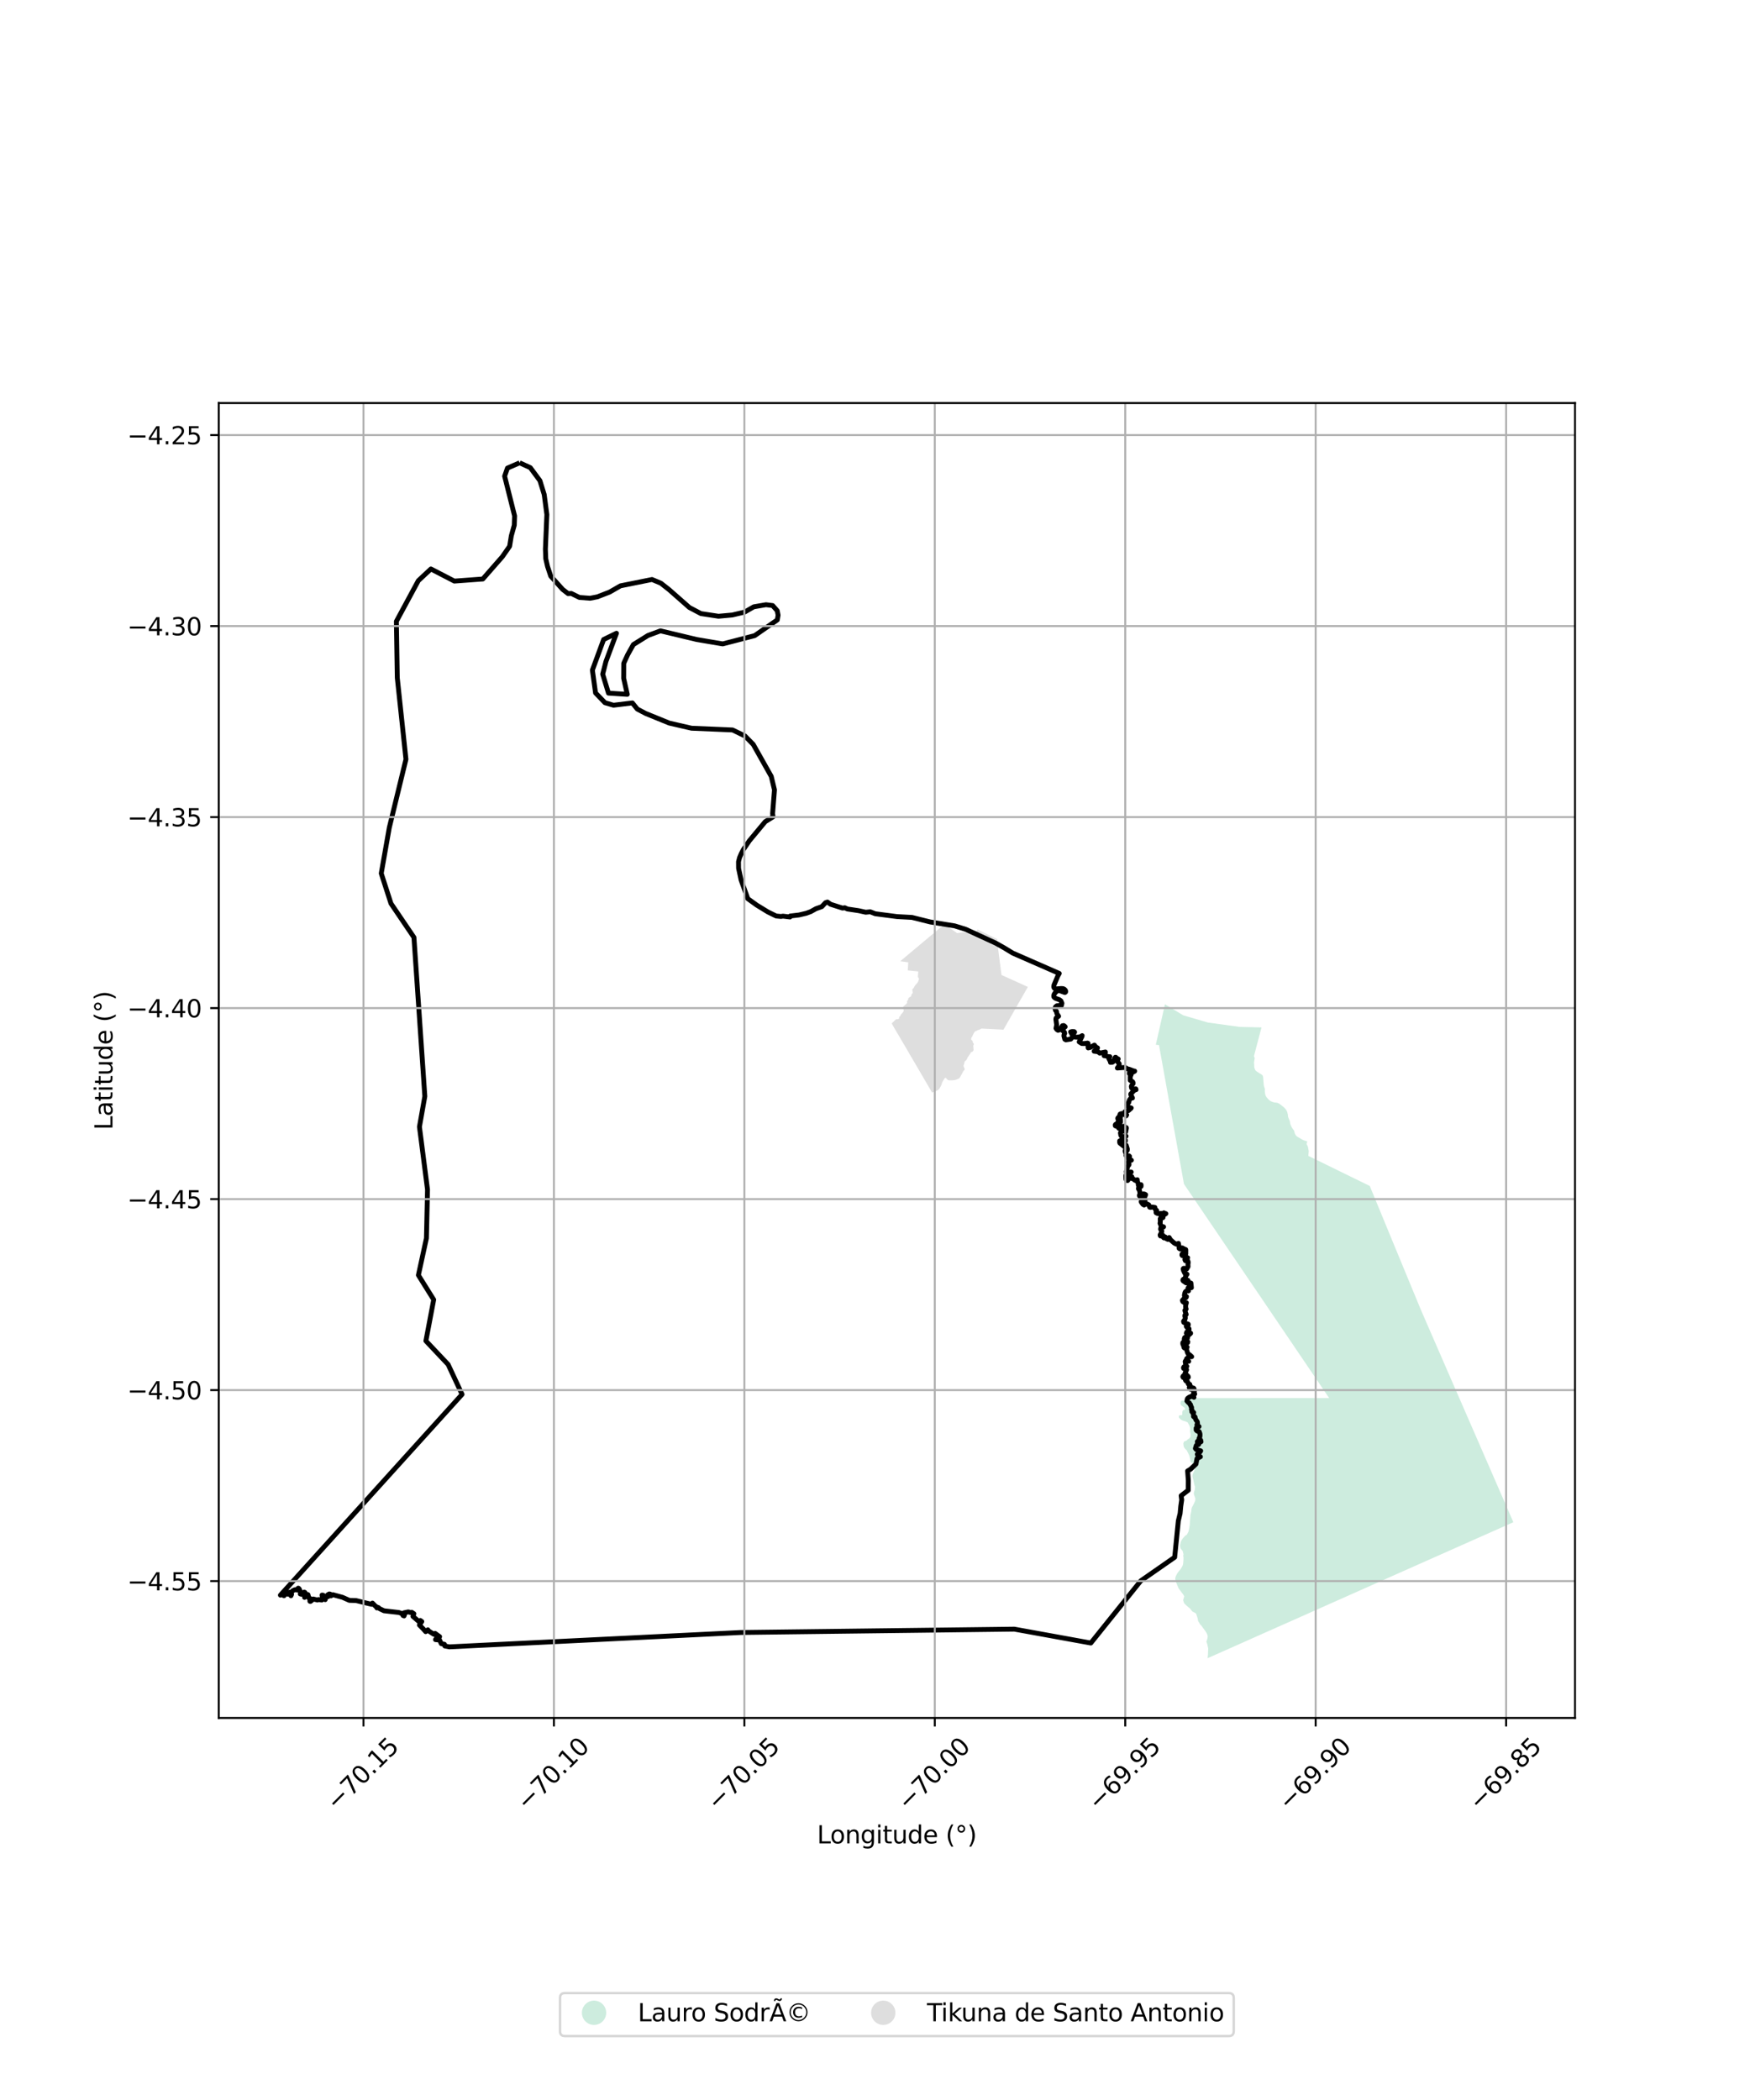 <?xml version="1.0" encoding="utf-8" standalone="no"?>
<!DOCTYPE svg PUBLIC "-//W3C//DTD SVG 1.1//EN"
  "http://www.w3.org/Graphics/SVG/1.1/DTD/svg11.dtd">
<svg xmlns:xlink="http://www.w3.org/1999/xlink" width="720pt" height="864pt" viewBox="0 0 720 864" xmlns="http://www.w3.org/2000/svg" version="1.1">
 <defs>
  <style type="text/css">*{stroke-linejoin: round; stroke-linecap: butt}</style>
 </defs>
 <g id="figure_1">
  <g id="patch_1">
   <path d="M 0 864 
L 720 864 
L 720 0 
L 0 0 
z
" style="fill: #ffffff"/>
  </g>
  <g id="axes_1">
   <g id="patch_2">
    <path d="M 90 706.815 
L 648 706.815 
L 648 165.825 
L 90 165.825 
z
" style="fill: #ffffff"/>
   </g>
   <g id="PatchCollection_1">
    <path d="M 595.973 565.068 
L 601.632 578.044 
L 607.317 591.102 
L 613.029 604.217 
L 618.713 617.263 
L 622.636 626.287 
L 613.449 630.364 
L 601.223 635.801 
L 587.171 642.046 
L 572.447 648.592 
L 559.864 654.197 
L 547.18 659.84 
L 535.394 665.091 
L 522.24 670.929 
L 509.84 676.453 
L 496.842 682.225 
L 496.99 680.695 
L 497.088 678.219 
L 496.705 676.432 
L 496.332 675.425 
L 496.513 674.908 
L 496.665 674.446 
L 496.741 674.174 
L 496.805 673.874 
L 496.837 673.711 
L 496.871 673.451 
L 496.862 673.205 
L 496.852 673.04 
L 496.8 672.834 
L 496.722 672.545 
L 496.655 672.379 
L 496.574 672.186 
L 496.466 671.978 
L 496.33 671.729 
L 496.167 671.465 
L 495.962 671.146 
L 495.716 670.799 
L 495.428 670.409 
L 495.113 669.978 
L 494.825 669.575 
L 494.537 669.186 
L 494.345 668.921 
L 494.07 668.587 
L 493.724 668.292 
L 493.386 667.642 
L 492.948 667.003 
L 492.735 665.807 
L 492.18 664.084 
L 491.962 663.765 
L 491.404 663.438 
L 490.524 662.995 
L 489.647 661.813 
L 489.091 661.377 
L 488.204 660.619 
L 487.209 659.653 
L 486.772 658.357 
L 487.216 656.847 
L 487.002 656.309 
L 484.904 653.499 
L 483.913 651.083 
L 483.584 650.008 
L 483.513 649.39 
L 483.775 648.452 
L 484.336 647.369 
L 484.933 646.547 
L 485.674 645.645 
L 486.377 644.524 
L 486.675 643.846 
L 486.804 643.124 
L 486.904 641.825 
L 486.915 640.703 
L 486.8 640.167 
L 486.915 639.43 
L 486.577 638.137 
L 485.697 637.064 
L 485.484 635.869 
L 485.814 634.356 
L 486.185 633.584 
L 486.696 632.856 
L 487.028 632.521 
L 487.478 631.983 
L 488.354 631.345 
L 489.019 630.045 
L 489.467 627.673 
L 489.794 623.19 
L 490.153 621.665 
L 490.115 621.473 
L 490.339 620.287 
L 491.253 618.568 
L 491.745 617.415 
L 491.782 616.403 
L 491.235 614.94 
L 491.174 614.528 
L 491.162 614.432 
L 491.233 613.804 
L 491.427 613.315 
L 491.563 612.949 
L 491.674 611.76 
L 491.357 610.782 
L 491.014 609.064 
L 490.818 608.348 
L 490.599 607.399 
L 490.688 606.579 
L 491.251 605.387 
L 491.586 604.313 
L 491.469 603.229 
L 490.702 602.145 
L 489.815 601.387 
L 489.695 600.426 
L 489.399 599.174 
L 489.199 598.636 
L 488.605 597.392 
L 488.28 596.755 
L 487.506 596 
L 487.043 595.251 
L 486.954 594.811 
L 486.849 593.823 
L 487.176 593.078 
L 488.273 592.649 
L 488.664 592.206 
L 489.338 591.782 
L 489.774 591.203 
L 489.832 590.492 
L 489.83 589.958 
L 489.614 588.873 
L 489.725 587.684 
L 489.396 586.61 
L 488.623 585.197 
L 487.63 584.765 
L 486.521 584.441 
L 485.754 584.014 
L 485.078 583.288 
L 485.002 582.903 
L 485.067 582.494 
L 485.369 582.268 
L 486.104 582.256 
L 486.389 582.125 
L 486.414 581.633 
L 486.413 581.03 
L 486.567 580.473 
L 486.801 580.122 
L 487.21 580.13 
L 487.497 579.945 
L 487.573 579.714 
L 487.372 579.189 
L 486.83 578.808 
L 485.954 578.187 
L 485.672 577.552 
L 485.778 576.596 
L 486.266 576.223 
L 487.423 576.302 
L 487.965 576.04 
L 488.326 575.692 
L 488.414 575.557 
L 489.678 575.241 
L 504.042 575.23 
L 515.906 575.221 
L 531.965 575.218 
L 546.866 575.218 
L 534.406 556.844 
L 526.556 545.263 
L 519.129 534.306 
L 511.292 522.753 
L 503.043 510.603 
L 495.328 499.232 
L 487.12 487.152 
L 484.087 470.268 
L 482.034 458.906 
L 479.542 444.99 
L 476.847 430.002 
L 475.537 429.838 
L 479.289 413.19 
L 486.802 417.726 
L 496.976 420.701 
L 510.084 422.505 
L 519.019 422.704 
L 515.909 434.534 
L 516.231 435.307 
L 515.937 437.122 
L 516.072 439.342 
L 516.113 439.439 
L 516.18 439.577 
L 516.274 439.825 
L 516.34 440.005 
L 516.408 440.129 
L 516.448 440.226 
L 516.503 440.296 
L 516.53 440.351 
L 516.585 440.42 
L 516.654 440.49 
L 516.738 440.56 
L 516.89 440.701 
L 517.043 440.827 
L 517.168 440.912 
L 518.115 441.534 
L 518.268 441.633 
L 518.798 441.931 
L 518.937 442.016 
L 519.035 442.086 
L 519.104 442.143 
L 519.215 442.227 
L 519.312 442.311 
L 519.381 442.381 
L 519.436 442.437 
L 519.477 442.506 
L 519.518 442.562 
L 519.545 442.631 
L 519.572 442.686 
L 519.598 442.796 
L 519.624 442.893 
L 519.65 442.989 
L 519.675 443.14 
L 519.687 443.263 
L 519.697 443.442 
L 519.721 443.62 
L 519.854 445.32 
L 519.91 445.965 
L 519.981 446.623 
L 519.993 446.706 
L 520.005 446.802 
L 520.044 446.953 
L 520.098 447.091 
L 520.257 447.573 
L 520.296 447.684 
L 520.323 447.78 
L 520.362 447.918 
L 520.373 448.055 
L 520.386 448.11 
L 520.398 448.22 
L 520.396 448.315 
L 520.392 448.48 
L 520.373 448.726 
L 520.37 448.849 
L 520.369 448.903 
L 520.381 448.972 
L 520.415 449.356 
L 520.451 449.658 
L 520.489 449.878 
L 520.513 450.043 
L 520.539 450.166 
L 520.591 450.345 
L 520.644 450.538 
L 520.67 450.621 
L 520.737 450.786 
L 520.804 450.938 
L 520.873 451.049 
L 520.941 451.16 
L 521.05 451.327 
L 521.146 451.466 
L 521.283 451.646 
L 521.448 451.841 
L 521.6 452.009 
L 521.724 452.162 
L 521.849 452.274 
L 521.945 452.386 
L 522.139 452.554 
L 522.292 452.68 
L 522.403 452.765 
L 522.584 452.892 
L 522.779 453.019 
L 522.932 453.104 
L 523.086 453.176 
L 523.212 453.233 
L 523.436 453.32 
L 523.604 453.378 
L 523.856 453.466 
L 524.109 453.539 
L 524.207 453.555 
L 524.306 453.584 
L 524.475 453.602 
L 525.109 453.67 
L 525.264 453.687 
L 525.376 453.703 
L 525.461 453.718 
L 525.587 453.748 
L 525.713 453.805 
L 525.825 453.849 
L 526.02 453.949 
L 526.202 454.035 
L 526.342 454.12 
L 526.592 454.289 
L 526.773 454.416 
L 527.051 454.627 
L 527.314 454.838 
L 527.828 455.259 
L 528.202 455.568 
L 528.465 455.82 
L 528.659 456.016 
L 528.796 456.169 
L 528.989 456.406 
L 529.085 456.545 
L 529.181 456.67 
L 529.249 456.781 
L 529.304 456.878 
L 529.412 457.072 
L 529.479 457.251 
L 529.546 457.403 
L 529.6 457.527 
L 529.665 457.775 
L 529.718 457.954 
L 529.782 458.229 
L 529.847 458.504 
L 529.86 458.559 
L 529.871 458.683 
L 529.883 458.793 
L 529.917 459.176 
L 529.929 459.273 
L 529.942 459.341 
L 529.954 459.437 
L 529.98 459.547 
L 530.005 459.657 
L 530.086 459.851 
L 530.153 460.03 
L 530.273 460.334 
L 530.475 460.776 
L 530.569 461.011 
L 530.609 461.121 
L 530.649 461.245 
L 530.688 461.396 
L 530.713 461.547 
L 530.801 462.042 
L 530.812 462.166 
L 530.838 462.262 
L 530.863 462.399 
L 530.903 462.537 
L 530.969 462.73 
L 531.036 462.896 
L 531.104 463.034 
L 531.212 463.269 
L 531.292 463.449 
L 531.428 463.711 
L 531.577 463.975 
L 531.673 464.127 
L 531.755 464.266 
L 531.905 464.488 
L 532.152 464.808 
L 532.276 464.975 
L 532.33 465.072 
L 532.371 465.155 
L 532.412 465.224 
L 532.438 465.307 
L 532.465 465.376 
L 532.504 465.5 
L 532.544 465.624 
L 532.634 466.05 
L 532.66 466.16 
L 532.686 466.229 
L 532.726 466.353 
L 532.753 466.408 
L 532.78 466.464 
L 532.861 466.63 
L 532.942 466.782 
L 533.024 466.907 
L 533.093 467.018 
L 533.161 467.101 
L 533.216 467.185 
L 533.271 467.254 
L 533.368 467.352 
L 533.451 467.436 
L 533.506 467.492 
L 533.603 467.562 
L 533.701 467.633 
L 534.37 468.03 
L 535.708 468.811 
L 535.848 468.882 
L 535.974 468.953 
L 536.085 469.01 
L 536.295 469.097 
L 536.604 469.213 
L 536.912 469.328 
L 537.866 469.608 
L 537.546 470.656 
L 538.115 471.776 
L 538.443 473.59 
L 538.3 475.572 
L 551.141 481.863 
L 563.563 487.94 
L 568.967 501.058 
L 574.773 515.144 
L 580.07 527.96 
L 584.615 538.953 
L 590.301 552.024 
L 595.973 565.068 
" clip-path="url(#p944cc6cdf6)" style="fill: #b3e2cd; fill-opacity: 0.65"/>
    <path d="M 388.597 380.224 
L 393.742 383.902 
L 402.009 382.964 
L 402.176 382.42 
L 410.378 386.449 
L 410.187 386.773 
L 412.036 401.124 
L 422.887 406.043 
L 412.858 423.638 
L 403.774 423.175 
L 403.538 423.318 
L 403.359 423.427 
L 403.301 423.46 
L 403.055 423.586 
L 402.8 423.696 
L 402.688 423.741 
L 402.534 423.765 
L 402.306 423.788 
L 402.262 423.808 
L 402.043 423.981 
L 401.918 424.067 
L 401.805 424.108 
L 401.528 424.165 
L 401.335 424.247 
L 401.281 424.288 
L 401.082 424.476 
L 400.96 424.622 
L 400.909 424.689 
L 400.749 424.909 
L 400.683 425.013 
L 400.609 425.142 
L 400.481 425.381 
L 400.359 425.622 
L 400.359 425.623 
L 400.249 425.871 
L 400.148 426.123 
L 400.037 426.37 
L 400.017 426.409 
L 399.887 426.596 
L 399.799 426.719 
L 399.739 426.823 
L 399.651 427.003 
L 399.624 427.071 
L 399.559 427.33 
L 399.559 427.332 
L 399.555 427.599 
L 399.633 427.824 
L 399.66 427.861 
L 399.893 428.012 
L 399.925 428.049 
L 400.04 428.239 
L 400.102 428.34 
L 400.202 428.459 
L 400.226 428.507 
L 400.244 428.722 
L 400.248 428.781 
L 400.275 428.99 
L 400.284 429.041 
L 400.445 429.188 
L 400.603 429.322 
L 400.624 429.39 
L 400.642 429.487 
L 400.661 429.659 
L 400.649 429.815 
L 400.57 429.895 
L 400.533 429.936 
L 400.44 430.138 
L 400.428 430.235 
L 400.437 430.405 
L 400.453 430.674 
L 400.473 430.943 
L 400.492 431.18 
L 400.495 431.212 
L 400.518 431.481 
L 400.537 431.701 
L 400.543 431.749 
L 400.574 431.962 
L 400.569 432.015 
L 400.454 432.247 
L 400.446 432.262 
L 400.291 432.485 
L 400.265 432.517 
L 400.093 432.678 
L 399.92 432.797 
L 399.858 432.814 
L 399.573 432.821 
L 399.566 432.83 
L 399.427 433.052 
L 399.294 433.288 
L 399.156 433.52 
L 399.155 433.521 
L 399.007 433.749 
L 398.859 433.978 
L 398.711 434.206 
L 398.562 434.433 
L 398.542 434.465 
L 398.409 434.658 
L 398.249 434.879 
L 398.09 435.1 
L 398.017 435.207 
L 397.955 435.333 
L 397.886 435.599 
L 397.79 435.852 
L 397.777 435.872 
L 397.62 436.066 
L 397.431 436.264 
L 397.256 436.436 
L 397.235 436.455 
L 397.011 436.619 
L 396.925 436.716 
L 396.89 436.853 
L 396.878 436.907 
L 396.802 437.109 
L 396.713 437.355 
L 396.711 437.363 
L 396.71 437.634 
L 396.707 437.642 
L 396.605 437.883 
L 396.588 437.927 
L 396.506 438.139 
L 396.429 438.397 
L 396.421 438.444 
L 396.437 438.658 
L 396.528 438.921 
L 396.551 438.98 
L 396.634 439.176 
L 396.752 439.418 
L 396.82 439.574 
L 396.86 439.671 
L 396.914 439.943 
L 396.895 440 
L 396.787 440.172 
L 396.61 440.383 
L 396.434 440.597 
L 396.401 440.646 
L 396.283 440.823 
L 396.152 441.038 
L 396.143 441.056 
L 396.018 441.297 
L 395.894 441.539 
L 395.872 441.579 
L 395.765 441.777 
L 395.635 442.016 
L 395.505 442.254 
L 395.387 442.472 
L 395.376 442.493 
L 395.246 442.731 
L 395.117 442.969 
L 394.983 443.205 
L 394.857 443.419 
L 394.844 443.44 
L 394.658 443.634 
L 394.419 443.776 
L 394.153 443.889 
L 393.941 443.975 
L 393.888 443.998 
L 393.629 444.106 
L 393.371 444.207 
L 393.108 444.291 
L 392.838 444.353 
L 392.789 444.361 
L 392.561 444.393 
L 392.284 444.423 
L 392.007 444.445 
L 391.729 444.462 
L 391.452 444.476 
L 391.318 444.481 
L 391.174 444.486 
L 390.895 444.488 
L 390.617 444.483 
L 390.485 444.477 
L 390.34 444.464 
L 390.072 444.386 
L 390.021 444.358 
L 389.838 444.225 
L 389.645 444.035 
L 389.55 443.938 
L 389.459 443.836 
L 389.292 443.62 
L 389.179 443.492 
L 389.082 443.431 
L 388.855 443.444 
L 388.819 443.485 
L 388.646 443.695 
L 388.486 443.917 
L 388.346 444.132 
L 388.337 444.145 
L 388.192 444.376 
L 388.049 444.606 
L 387.91 444.84 
L 387.906 444.848 
L 387.779 445.079 
L 387.658 445.321 
L 387.552 445.566 
L 387.55 445.57 
L 387.473 445.829 
L 387.401 446.089 
L 387.399 446.096 
L 387.306 446.342 
L 387.202 446.592 
L 387.115 446.788 
L 387.091 446.84 
L 386.971 447.083 
L 386.842 447.321 
L 386.703 447.555 
L 386.571 447.762 
L 386.555 447.786 
L 386.393 448.007 
L 386.209 448.208 
L 386.007 448.379 
L 385.997 448.387 
L 385.767 448.544 
L 385.531 448.685 
L 385.287 448.814 
L 385.12 448.894 
L 385.038 448.933 
L 384.787 449.05 
L 384.531 449.155 
L 384.493 449.169 
L 384.269 449.246 
L 384.007 449.336 
L 383.745 449.427 
L 383.482 449.517 
L 383.184 448.977 
L 376.405 437.384 
L 374.88 434.793 
L 372.784 431.178 
L 369.53 425.652 
L 367.706 422.563 
L 366.877 421.081 
L 367.11 420.85 
L 367.343 420.619 
L 367.576 420.388 
L 367.809 420.157 
L 367.93 420.036 
L 368.043 419.926 
L 368.283 419.702 
L 368.531 419.487 
L 368.694 419.354 
L 368.797 419.307 
L 369.139 419.338 
L 369.414 419.328 
L 369.479 419.302 
L 369.769 419.139 
L 370.002 418.916 
L 370.008 418.909 
L 369.893 418.587 
L 369.885 418.476 
L 370.02 418.337 
L 370.319 418.147 
L 370.475 417.982 
L 370.503 417.898 
L 370.567 417.574 
L 370.598 417.519 
L 370.761 417.316 
L 370.984 417.077 
L 371.209 416.836 
L 371.365 416.646 
L 371.418 416.578 
L 371.624 416.313 
L 371.766 416.025 
L 371.775 415.984 
L 371.789 415.709 
L 371.738 415.388 
L 371.665 415.066 
L 371.618 414.763 
L 371.617 414.744 
L 371.567 414.414 
L 371.617 414.202 
L 371.681 414.11 
L 371.915 413.876 
L 372.178 413.679 
L 372.431 413.473 
L 372.452 413.453 
L 372.664 413.242 
L 372.827 413.078 
L 372.895 413.009 
L 373.12 412.77 
L 373.145 412.742 
L 373.214 412.48 
L 373.153 412.13 
L 373.179 411.867 
L 373.207 411.82 
L 373.442 411.581 
L 373.57 411.424 
L 373.613 411.316 
L 373.67 410.99 
L 373.774 410.681 
L 373.798 410.649 
L 374.003 410.445 
L 374.259 410.248 
L 374.264 410.244 
L 374.564 410.097 
L 374.817 409.931 
L 374.834 409.91 
L 374.916 409.598 
L 374.972 409.278 
L 374.973 409.276 
L 375.132 408.991 
L 375.192 408.899 
L 375.361 408.752 
L 375.467 408.617 
L 375.489 408.469 
L 375.466 408.144 
L 375.463 408.125 
L 375.423 407.824 
L 375.379 407.503 
L 375.378 407.494 
L 375.357 407.179 
L 375.374 407.028 
L 375.451 406.882 
L 375.722 406.672 
L 375.937 406.465 
L 375.953 406.436 
L 376.085 406.139 
L 376.228 405.846 
L 376.248 405.815 
L 376.415 405.578 
L 376.611 405.316 
L 376.801 405.074 
L 376.813 405.059 
L 377.029 404.815 
L 377.253 404.578 
L 377.469 404.329 
L 377.496 404.295 
L 377.651 404.054 
L 377.787 403.759 
L 377.9 403.453 
L 377.955 403.292 
L 378 403.142 
L 378.049 402.816 
L 378.042 402.541 
L 378.033 402.499 
L 377.833 402.231 
L 377.674 401.948 
L 377.674 401.945 
L 377.676 401.625 
L 377.685 401.302 
L 377.702 400.979 
L 377.712 400.851 
L 377.728 400.657 
L 377.755 400.335 
L 377.781 400.013 
L 377.808 399.69 
L 373.482 399.245 
L 373.681 395.952 
L 370.401 395.46 
L 388.597 380.224 
" clip-path="url(#p944cc6cdf6)" style="fill: #cccccc; fill-opacity: 0.65"/>
   </g>
   <g id="PatchCollection_2">
    <path d="M 213.797 190.415 
L 218.187 192.414 
L 222.132 197.744 
L 223.897 203.449 
L 224.994 211.707 
L 224.394 225.915 
L 224.54 229.86 
L 225.271 233.055 
L 226.598 237.036 
L 231.457 242.464 
L 233.734 244.241 
L 235.046 244.166 
L 238.385 245.81 
L 242.788 246.14 
L 245.801 245.546 
L 250.819 243.596 
L 255.289 241.026 
L 268.253 238.42 
L 271.919 239.958 
L 275.296 242.612 
L 283.632 249.943 
L 288.384 252.447 
L 295.607 253.544 
L 301.326 253.022 
L 306.356 251.824 
L 310.128 249.66 
L 315.144 248.795 
L 317.89 249.145 
L 319.78 251.274 
L 320.131 253.096 
L 319.809 255.044 
L 310.498 261.518 
L 297.332 264.926 
L 286.595 263.103 
L 271.74 259.547 
L 266.58 261.46 
L 260.577 265.202 
L 258.229 269.398 
L 256.629 272.893 
L 256.599 279.113 
L 258.082 285.674 
L 250.343 285.175 
L 247.961 277.37 
L 249.286 272.201 
L 253.631 260.538 
L 248.35 263.117 
L 243.726 275.704 
L 245.022 285.085 
L 248.903 289.125 
L 252.411 290.148 
L 260.176 289.208 
L 262.2 291.725 
L 265.655 293.547 
L 275.355 297.499 
L 284.536 299.616 
L 301.404 300.328 
L 306.48 302.791 
L 309.894 306.262 
L 317.313 319.428 
L 318.643 324.972 
L 317.87 334.713 
L 318.045 336.069 
L 314.839 338.056 
L 308.323 345.881 
L 305.867 349.5 
L 304.979 351.195 
L 304.272 352.871 
L 303.848 354.528 
L 303.87 357.225 
L 304.904 362.066 
L 307.673 369.75 
L 311.356 372.402 
L 315.927 375.201 
L 319.337 376.872 
L 321.284 377.054 
L 322.163 376.928 
L 325.018 377.282 
L 325.066 376.89 
L 328.721 376.451 
L 331.751 375.739 
L 333.566 375.066 
L 335.706 373.873 
L 338.124 373.019 
L 339.642 371.396 
L 340.435 371.129 
L 341.715 372.04 
L 346.641 373.618 
L 347.561 373.479 
L 348.63 373.985 
L 353.254 374.677 
L 356.17 375.326 
L 358.059 375.139 
L 360.088 375.944 
L 369.066 377.115 
L 375.223 377.454 
L 382.754 379.328 
L 392.806 380.942 
L 397.35 382.357 
L 409.642 388.019 
L 412.981 389.886 
L 416.714 392.15 
L 435.815 400.501 
L 435.226 401.528 
L 433.637 405.306 
L 433.56 405.959 
L 433.645 406.378 
L 433.859 406.66 
L 434.288 406.883 
L 436.708 406.703 
L 437.436 406.766 
L 437.904 406.993 
L 438.339 407.447 
L 438.456 407.845 
L 438.416 408.119 
L 438.16 408.336 
L 438.003 408.314 
L 435.9 407.565 
L 435.359 407.554 
L 434.972 407.679 
L 434.067 408.498 
L 433.673 409.164 
L 433.555 409.722 
L 433.633 410.227 
L 434.18 410.695 
L 435.875 411.305 
L 436.503 411.804 
L 436.905 412.784 
L 436.674 413.755 
L 436.473 413.825 
L 435.749 413.724 
L 434.837 413.792 
L 434.255 414.261 
L 434.056 414.943 
L 434.296 415.761 
L 434.643 416.059 
L 434.825 417.053 
L 435.542 418.104 
L 434.514 418.842 
L 434.413 419.343 
L 434.741 421.676 
L 434.47 423.068 
L 434.825 423.592 
L 435.314 423.904 
L 435.944 423.685 
L 437.095 422.03 
L 437.583 421.935 
L 437.885 422.067 
L 438.244 422.451 
L 437.278 423.292 
L 437.109 423.647 
L 437.18 423.982 
L 437.912 424.638 
L 438.05 425.143 
L 437.783 425.708 
L 437.72 426.206 
L 438.089 427.573 
L 438.528 427.826 
L 440.575 427.501 
L 441.211 426.675 
L 441.264 426.254 
L 441.161 425.735 
L 440.492 424.552 
L 441.093 424.408 
L 441.941 424.443 
L 442.132 424.642 
L 441.586 425.457 
L 441.51 425.721 
L 441.559 426.168 
L 441.713 426.362 
L 442.152 426.667 
L 443.05 426.753 
L 444.477 426.537 
L 445.228 426.093 
L 445.111 426.545 
L 444.023 428.669 
L 445.077 429.322 
L 446.081 429.35 
L 447.423 429.158 
L 447.648 429.245 
L 447.675 429.433 
L 447.63 430.41 
L 447.722 431.14 
L 448.562 430.929 
L 450.275 429.984 
L 450.865 430.772 
L 451.551 431.136 
L 450.995 431.79 
L 450.15 432.507 
L 451.794 432.724 
L 452.461 433.282 
L 454.792 432.826 
L 454.78 433.076 
L 454.28 434.36 
L 455.041 434.427 
L 456.116 434.771 
L 456.616 434.74 
L 456.242 435.112 
L 456.169 435.461 
L 456.754 436.559 
L 456.901 436.821 
L 456.879 437.094 
L 457.66 437.031 
L 458.115 436.714 
L 458.351 436.245 
L 458.702 435.195 
L 458.892 434.988 
L 459.056 435.004 
L 459.189 435.183 
L 459.817 435.63 
L 460.067 435.695 
L 459.903 435.879 
L 459.761 436.644 
L 459.929 436.966 
L 460.474 437.671 
L 460.466 438.371 
L 459.72 439.413 
L 462.926 439.174 
L 463.111 439.346 
L 463.602 439.588 
L 463.615 439.721 
L 464.584 439.927 
L 466.41 440.619 
L 466.85 440.686 
L 466.829 440.727 
L 466.329 441.033 
L 465.297 440.834 
L 464.796 441.042 
L 464.632 441.521 
L 464.68 441.776 
L 465.409 442.057 
L 465.024 442.913 
L 465.031 444.492 
L 465.987 445.063 
L 466.21 445.531 
L 466.183 445.838 
L 465.564 446.662 
L 465.457 447.057 
L 465.602 447.705 
L 466.079 448.008 
L 466.457 448.067 
L 467.288 447.993 
L 467.403 448.326 
L 466.845 448.498 
L 466.47 448.765 
L 465.238 450.082 
L 465.222 450.324 
L 465.92 451.751 
L 465.469 451.728 
L 465.216 451.858 
L 464.662 452.589 
L 464.47 453.214 
L 464.432 453.55 
L 463.703 454.336 
L 463.707 454.775 
L 463.838 455.042 
L 464.382 455.45 
L 464.774 455.688 
L 465.41 455.849 
L 465.326 455.995 
L 464.274 456.919 
L 463.703 457.036 
L 462.804 457.404 
L 463.545 458.699 
L 463.284 459.125 
L 462.938 458.587 
L 462.352 458.254 
L 461.509 458.142 
L 460.839 458.374 
L 460.701 458.71 
L 460.799 459.004 
L 461.16 459.254 
L 460.552 459.443 
L 460.088 459.756 
L 459.908 460.014 
L 459.889 460.242 
L 460.111 460.608 
L 460.356 460.728 
L 460.642 460.733 
L 460.999 460.479 
L 461.043 461.623 
L 460.859 461.46 
L 460.453 461.297 
L 460.137 461.369 
L 459.877 461.752 
L 459.619 462.334 
L 458.992 462.596 
L 458.83 462.846 
L 458.868 463.183 
L 459.156 463.334 
L 460 463.488 
L 460.103 463.915 
L 460.368 464.251 
L 460.514 464.235 
L 461.057 464.017 
L 461.002 463.289 
L 461.099 463.289 
L 461.585 463.478 
L 461.98 463.452 
L 462.601 463.353 
L 462.438 464.108 
L 462.565 464.281 
L 462.775 464.348 
L 463.111 464.193 
L 463.391 463.938 
L 463.438 464.114 
L 463.319 464.718 
L 463.187 465.344 
L 463.134 465.71 
L 462.887 465.467 
L 462.472 464.283 
L 462.228 464.267 
L 461.94 464.393 
L 461.779 464.669 
L 461.737 465.161 
L 461.576 465.609 
L 461.1 465.878 
L 460.977 466.124 
L 461.147 467.118 
L 461.377 467.417 
L 461.88 467.627 
L 462.346 467.657 
L 463.294 467.465 
L 463.024 467.679 
L 461.619 468.375 
L 461.683 468.808 
L 462.027 469.029 
L 463.039 469.204 
L 462.997 469.44 
L 462.792 469.562 
L 462.304 469.665 
L 462.163 469.275 
L 461.748 469.081 
L 460.659 469.397 
L 460.642 469.95 
L 460.745 470.294 
L 462.81 471.938 
L 463.193 472.014 
L 463.322 471.2 
L 463.362 471.237 
L 463.831 472.747 
L 463.773 473.296 
L 463.224 473.102 
L 463.026 473.224 
L 462.914 473.385 
L 462.896 473.645 
L 463.395 474.927 
L 463.287 475.397 
L 463.43 475.698 
L 463.558 475.778 
L 463.776 475.776 
L 464.502 475.575 
L 464.735 475.78 
L 464.692 476.035 
L 464.253 476.547 
L 464.263 476.726 
L 464.4 476.913 
L 464.935 477.224 
L 465.477 477.345 
L 465.071 477.365 
L 464.432 477.653 
L 464.231 478.057 
L 464.226 478.332 
L 464.528 478.915 
L 464.47 479.291 
L 464.092 479.641 
L 463.967 479.923 
L 463.385 482.064 
L 463.478 482.458 
L 463.833 482.737 
L 464.452 482.637 
L 465.013 482.332 
L 465.132 482.185 
L 465.408 482.228 
L 465.343 482.306 
L 464.303 482.961 
L 463.747 483.064 
L 463.356 483.295 
L 463.214 483.766 
L 463.273 485.199 
L 463.519 485.615 
L 463.935 485.698 
L 464.107 485.504 
L 464.429 483.993 
L 464.658 483.793 
L 465.677 484.142 
L 465.655 484.371 
L 465.468 484.594 
L 465.564 484.844 
L 466.289 485.051 
L 466.932 485.593 
L 467.308 485.72 
L 467.63 485.612 
L 467.895 485.362 
L 467.976 486.067 
L 468.305 486.998 
L 468.351 487.607 
L 468.491 487.902 
L 468.666 488.001 
L 468.97 487.958 
L 469.424 487.402 
L 469.485 487.537 
L 469.448 488.145 
L 468.914 488.341 
L 468.554 488.537 
L 468.424 488.745 
L 468.397 489.074 
L 468.51 489.315 
L 468.769 489.573 
L 469.064 490.99 
L 468.781 491.801 
L 468.829 492.067 
L 469.046 492.305 
L 469.257 492.348 
L 470.272 492.045 
L 470.4 491.592 
L 470.423 491.203 
L 470.921 491.291 
L 471.339 491.519 
L 471.156 492.051 
L 470.754 492.479 
L 470.739 493.009 
L 471.029 493.353 
L 471.158 493.587 
L 471.096 493.736 
L 470.791 493.968 
L 469.708 494.091 
L 469.491 494.363 
L 469.528 494.525 
L 470.221 495.487 
L 470.721 495.792 
L 471.044 495.598 
L 471.471 495.165 
L 471.638 495.179 
L 472.62 495.685 
L 472.831 496.261 
L 473.02 496.687 
L 473.408 496.763 
L 474 496.603 
L 475.169 496.783 
L 475.245 497.415 
L 475.717 497.909 
L 475.875 498.003 
L 475.869 498.151 
L 475.627 498.63 
L 475.675 498.972 
L 476.316 499.29 
L 477.214 499.309 
L 477.709 499.217 
L 478.394 499.312 
L 478.859 498.989 
L 479.188 499.187 
L 479.656 499.329 
L 479.198 499.658 
L 477.829 499.748 
L 477.669 500.027 
L 477.657 500.189 
L 477.98 500.663 
L 478.077 500.719 
L 478.523 500.874 
L 478.355 501.048 
L 477.598 501.07 
L 477.358 501.423 
L 477.388 502.761 
L 477.269 503.29 
L 477.698 504.344 
L 478.192 504.627 
L 478.74 504.768 
L 478.664 504.821 
L 477.575 505.243 
L 477.494 505.73 
L 477.728 506.166 
L 478 506.456 
L 477.969 506.807 
L 477.317 508.097 
L 477.378 508.42 
L 477.517 508.546 
L 477.771 508.518 
L 478.374 508.27 
L 478.513 508.317 
L 478.574 508.955 
L 478.764 509.23 
L 478.935 509.317 
L 479.276 509.151 
L 479.393 508.912 
L 479.902 509.63 
L 480.503 509.925 
L 480.721 509.883 
L 481.001 509.22 
L 481.024 509.148 
L 481.064 509.178 
L 481.282 509.675 
L 481.766 510.254 
L 483.089 511.407 
L 483.905 511.855 
L 484.621 511.781 
L 484.836 511.549 
L 485.065 512.714 
L 485.123 513.596 
L 485.339 513.788 
L 485.651 513.89 
L 486.045 513.788 
L 486.268 513.455 
L 486.461 513.433 
L 487.121 513.833 
L 487.835 514.107 
L 487.869 514.285 
L 487.859 515.908 
L 487.766 515.814 
L 487.623 515.413 
L 487.397 515.15 
L 487.149 515.109 
L 486.928 515.296 
L 486.753 515.626 
L 486.347 515.909 
L 486.271 516.35 
L 486.4 516.563 
L 486.596 516.652 
L 487.186 516.745 
L 487.96 517.233 
L 488.629 517.474 
L 488.101 517.609 
L 487.58 517.973 
L 487.504 518.257 
L 487.7 518.698 
L 488.202 518.83 
L 488.673 518.742 
L 488.829 519.099 
L 488.857 519.516 
L 488.759 520.199 
L 488.798 521.112 
L 488.195 522.145 
L 487.359 521.814 
L 486.952 521.838 
L 486.78 522.063 
L 486.912 522.686 
L 487.46 523.844 
L 488.361 524.244 
L 487.759 525.127 
L 487.661 526.066 
L 487.411 526.224 
L 486.922 526.294 
L 486.723 526.483 
L 486.673 526.761 
L 486.804 527.002 
L 487.991 527.805 
L 488.281 527.838 
L 488.536 527.319 
L 488.53 526.666 
L 488.651 526.691 
L 488.86 526.976 
L 488.979 527.407 
L 489 528.047 
L 489.212 528.214 
L 489.381 528.224 
L 489.974 527.886 
L 490.182 529.78 
L 489.97 529.802 
L 489.485 529.624 
L 489.034 529.622 
L 488.778 529.945 
L 488.76 530.116 
L 489.008 531.081 
L 488.918 531.153 
L 488.354 531.068 
L 487.934 531.234 
L 487.658 531.542 
L 487.509 531.892 
L 487.292 532.911 
L 487.346 533.229 
L 487.546 533.376 
L 488.136 533.431 
L 488.063 533.716 
L 487.886 533.918 
L 487.347 534.048 
L 486.462 535.024 
L 486.625 535.474 
L 487.015 535.786 
L 487.295 535.914 
L 488.107 535.987 
L 487.816 536.903 
L 487.793 537.858 
L 488.005 538.592 
L 487.498 539.11 
L 487.622 539.631 
L 488.029 540.801 
L 487.989 540.878 
L 487.496 541.158 
L 487.512 541.658 
L 487.688 542.206 
L 487.503 542.895 
L 486.944 543.613 
L 487.039 544.051 
L 487.562 544.357 
L 488.867 544.804 
L 488.92 545.069 
L 488.236 545.261 
L 488.075 545.736 
L 488.428 546.195 
L 489.192 546.66 
L 489.237 546.931 
L 489.086 547.317 
L 488.78 547.545 
L 488.534 547.892 
L 488.283 548.022 
L 488.103 548.494 
L 488.197 548.712 
L 488.527 548.824 
L 489.425 548.485 
L 489.848 548.483 
L 489.847 548.568 
L 489.79 548.642 
L 488.935 549.379 
L 488.658 549.922 
L 488.53 550.61 
L 487.916 550.177 
L 487.665 550.174 
L 487.408 550.318 
L 487.229 550.93 
L 487.28 551.242 
L 487.719 551.973 
L 488.212 552.093 
L 488.708 552.052 
L 488.624 552.372 
L 488.432 552.375 
L 487.045 552.118 
L 486.839 552.187 
L 486.65 552.415 
L 486.626 552.928 
L 486.968 553.7 
L 487.129 554.395 
L 487.322 554.601 
L 487.767 554.666 
L 487.964 554.525 
L 488.301 554.091 
L 488.419 554.25 
L 488.068 554.947 
L 488.131 555.18 
L 488.313 555.629 
L 488.52 556.399 
L 488.955 557.252 
L 489.17 557.383 
L 489.478 557.408 
L 490.288 558.175 
L 490.114 558.212 
L 489.403 558.143 
L 488.221 558.972 
L 488.129 559.273 
L 488.401 559.77 
L 489.078 560.086 
L 488.076 559.73 
L 487.834 559.795 
L 487.617 560.184 
L 487.844 561.558 
L 488.287 562.149 
L 488.094 562.212 
L 487.116 562.361 
L 486.925 562.684 
L 486.97 562.997 
L 487.796 563.456 
L 488.202 563.542 
L 487.547 565.029 
L 488.837 566.309 
L 488.916 566.637 
L 488.758 566.777 
L 488.274 566.086 
L 487.732 565.883 
L 487.464 565.878 
L 486.853 566.053 
L 486.641 566.417 
L 486.864 566.776 
L 487.466 566.969 
L 487.718 567.098 
L 487.732 567.844 
L 487.98 568.185 
L 488.39 568.231 
L 488.622 568.53 
L 488.903 569.397 
L 489.093 569.525 
L 489.492 569.538 
L 489.478 569.593 
L 489.594 570.021 
L 489.746 570.198 
L 489.704 570.327 
L 489.32 570.78 
L 489.329 570.952 
L 489.847 571.554 
L 490.326 571.589 
L 490.613 571.417 
L 490.899 571.037 
L 491.14 571.162 
L 491.3 571.479 
L 491.413 572.288 
L 491.354 572.653 
L 491.068 572.888 
L 491.069 573.266 
L 491.169 573.39 
L 491.545 573.515 
L 491.157 573.842 
L 491.03 574.129 
L 491.022 574.438 
L 491.227 574.883 
L 490.428 574.41 
L 490.24 574.409 
L 489.647 574.754 
L 489.364 574.776 
L 488.655 575.294 
L 488.465 575.613 
L 488.333 576.408 
L 488.989 577.097 
L 489.344 577.197 
L 489.582 577.812 
L 489.806 577.915 
L 489.931 578.473 
L 490.251 579.063 
L 490.208 579.896 
L 490.454 580.188 
L 490.368 580.82 
L 490.604 581.097 
L 491.116 581.145 
L 490.742 581.332 
L 490.95 581.6 
L 491.045 581.931 
L 491.051 582.768 
L 491.183 582.917 
L 491.675 582.978 
L 491.791 583.592 
L 492.037 584.153 
L 492.604 584.955 
L 492.696 585.685 
L 492.459 586.174 
L 492.467 586.425 
L 492.8 586.781 
L 493.314 586.907 
L 492.136 587.569 
L 492.134 588.351 
L 492.522 588.745 
L 493.291 588.948 
L 493.445 589.128 
L 493.471 589.367 
L 493.667 589.751 
L 493.726 590.377 
L 493.665 591.134 
L 493.316 591.825 
L 493.582 592.255 
L 493.99 592.508 
L 494.136 593.175 
L 492.812 592.927 
L 492.648 593.093 
L 492.63 593.368 
L 492.937 593.876 
L 493.253 594.114 
L 492.965 594.412 
L 492.414 594.505 
L 492.181 594.728 
L 491.82 595.927 
L 492.205 596.388 
L 494.011 596.922 
L 493.701 597.403 
L 492.871 598.014 
L 492.606 598.341 
L 492.758 598.656 
L 493.886 599.343 
L 492.479 600.105 
L 492.051 602.357 
L 489.847 604.452 
L 488.62 605.192 
L 488.902 609.141 
L 488.868 613.128 
L 485.963 615.364 
L 486.184 617.097 
L 485.802 619.722 
L 485.532 622.672 
L 484.798 625.694 
L 483.298 640.699 
L 469.332 650.419 
L 448.801 675.99 
L 417.324 670.274 
L 304.752 671.657 
L 184.861 677.567 
L 183.014 677.216 
L 182.842 676.505 
L 181.57 676.262 
L 180.854 674.764 
L 179.169 674.592 
L 179.834 674.32 
L 179.518 673.918 
L 180.868 673.364 
L 179.008 672.021 
L 178.457 672.364 
L 176.196 670.908 
L 176.032 670.543 
L 175.143 671.316 
L 174.073 670.113 
L 172.551 668.57 
L 173.537 667.14 
L 172.927 666.697 
L 172.256 667.067 
L 169.904 665.033 
L 170.27 663.924 
L 169.397 663.341 
L 169.282 663.517 
L 167.955 663.183 
L 166.24 663.547 
L 166.534 663.973 
L 166.262 664.82 
L 165.83 664.675 
L 165.364 663.855 
L 164.046 663.417 
L 157.984 662.725 
L 156.183 661.861 
L 155.666 661.392 
L 155.062 661.547 
L 155.061 661.157 
L 154.613 660.966 
L 153.234 659.558 
L 152.906 660.062 
L 146.465 658.512 
L 143.733 658.436 
L 140.932 657.19 
L 136.936 656.1 
L 136.133 656.592 
L 135.834 655.862 
L 135.447 655.803 
L 134.852 656.141 
L 134.838 656.397 
L 134.976 656.881 
L 134.859 656.964 
L 133.942 656.85 
L 133.632 657.084 
L 133.659 657.747 
L 133.797 658.145 
L 133.364 657.813 
L 133.367 657.032 
L 133.05 656.378 
L 132.863 656.293 
L 132.486 656.276 
L 132.686 657.451 
L 132.39 658.302 
L 131.013 658.094 
L 130.596 658.288 
L 128.894 657.879 
L 128.617 658.004 
L 128.382 658.375 
L 127.717 658.877 
L 127.509 658.827 
L 127.481 658.547 
L 127.633 658.451 
L 127.779 658.132 
L 127.688 657.723 
L 127.078 657.441 
L 126.706 656.082 
L 126.58 656.018 
L 126.263 656.07 
L 125.936 656.333 
L 125.871 656.557 
L 125.587 657.01 
L 125.306 657.21 
L 125.404 655.962 
L 125.584 655.503 
L 125.431 655.157 
L 125.187 655.063 
L 124.734 655.216 
L 124.588 655.325 
L 124.057 655.925 
L 123.536 655.795 
L 123.672 655.205 
L 123.152 653.778 
L 122.793 653.435 
L 122.686 653.422 
L 122.463 653.693 
L 122.345 654.19 
L 121.789 654.051 
L 121.285 654.072 
L 120.46 654.457 
L 119.799 655.159 
L 119.871 655.6 
L 119.959 655.99 
L 119.713 656.542 
L 119.66 656.482 
L 119.406 656.065 
L 119.139 655.914 
L 119.139 655.83 
L 119.351 655.356 
L 119.276 655.095 
L 119.113 655.083 
L 118.617 655.309 
L 118.471 655.511 
L 118.353 655.89 
L 118.126 655.752 
L 117.823 655.752 
L 117.128 656.066 
L 116.871 656.514 
L 116.656 656.454 
L 115.94 655.869 
L 115.659 655.995 
L 115.364 656.292 
L 119.296 651.946 
L 190.106 573.683 
L 184.357 561.363 
L 175.226 551.688 
L 178.434 534.723 
L 172.138 524.638 
L 175.44 509.452 
L 175.891 489.438 
L 172.572 463.598 
L 174.787 451.067 
L 170.308 385.666 
L 160.859 371.726 
L 156.853 359.336 
L 160.173 340.505 
L 167.02 312.395 
L 163.454 278.851 
L 163.081 255.636 
L 172.112 238.907 
L 177.283 234.085 
L 186.936 239.082 
L 198.648 238.217 
L 206.689 229.03 
L 209.668 224.761 
L 210.371 220.431 
L 211.59 216.074 
L 211.719 212.258 
L 207.616 195.913 
L 208.772 192.593 
L 213.797 190.415 
L 213.797 190.415 
" clip-path="url(#p944cc6cdf6)" style="fill: none; stroke: #000000; stroke-width: 2"/>
   </g>
   <g id="matplotlib.axis_1">
    <g id="xtick_1">
     <g id="line2d_1">
      <path d="M 149.541 706.815 
L 149.541 165.825 
" clip-path="url(#p944cc6cdf6)" style="fill: none; stroke: #b0b0b0; stroke-width: 0.8; stroke-linecap: square"/>
     </g>
     <g id="line2d_2">
      <defs>
       <path id="m3c80bdca3a" d="M 0 0 
L 0 3.5 
" style="stroke: #000000; stroke-width: 0.8"/>
      </defs>
      <g>
       <use xlink:href="#m3c80bdca3a" x="149.541" y="706.815" style="stroke: #000000; stroke-width: 0.8"/>
      </g>
     </g>
     <g id="text_1">
      <!-- −70.15 -->
      <g transform="translate(138.408 745.356) rotate(-45) scale(0.1 -0.1)">
       <defs>
        <path id="DejaVuSans-2212" d="M 678 2272 
L 4684 2272 
L 4684 1741 
L 678 1741 
L 678 2272 
z
" transform="scale(0.016)"/>
        <path id="DejaVuSans-37" d="M 525 4666 
L 3525 4666 
L 3525 4397 
L 1831 0 
L 1172 0 
L 2766 4134 
L 525 4134 
L 525 4666 
z
" transform="scale(0.016)"/>
        <path id="DejaVuSans-30" d="M 2034 4250 
Q 1547 4250 1301 3770 
Q 1056 3291 1056 2328 
Q 1056 1369 1301 889 
Q 1547 409 2034 409 
Q 2525 409 2770 889 
Q 3016 1369 3016 2328 
Q 3016 3291 2770 3770 
Q 2525 4250 2034 4250 
z
M 2034 4750 
Q 2819 4750 3233 4129 
Q 3647 3509 3647 2328 
Q 3647 1150 3233 529 
Q 2819 -91 2034 -91 
Q 1250 -91 836 529 
Q 422 1150 422 2328 
Q 422 3509 836 4129 
Q 1250 4750 2034 4750 
z
" transform="scale(0.016)"/>
        <path id="DejaVuSans-2e" d="M 684 794 
L 1344 794 
L 1344 0 
L 684 0 
L 684 794 
z
" transform="scale(0.016)"/>
        <path id="DejaVuSans-31" d="M 794 531 
L 1825 531 
L 1825 4091 
L 703 3866 
L 703 4441 
L 1819 4666 
L 2450 4666 
L 2450 531 
L 3481 531 
L 3481 0 
L 794 0 
L 794 531 
z
" transform="scale(0.016)"/>
        <path id="DejaVuSans-35" d="M 691 4666 
L 3169 4666 
L 3169 4134 
L 1269 4134 
L 1269 2991 
Q 1406 3038 1543 3061 
Q 1681 3084 1819 3084 
Q 2600 3084 3056 2656 
Q 3513 2228 3513 1497 
Q 3513 744 3044 326 
Q 2575 -91 1722 -91 
Q 1428 -91 1123 -41 
Q 819 9 494 109 
L 494 744 
Q 775 591 1075 516 
Q 1375 441 1709 441 
Q 2250 441 2565 725 
Q 2881 1009 2881 1497 
Q 2881 1984 2565 2268 
Q 2250 2553 1709 2553 
Q 1456 2553 1204 2497 
Q 953 2441 691 2322 
L 691 4666 
z
" transform="scale(0.016)"/>
       </defs>
       <use xlink:href="#DejaVuSans-2212"/>
       <use xlink:href="#DejaVuSans-37" transform="translate(83.789 0)"/>
       <use xlink:href="#DejaVuSans-30" transform="translate(147.412 0)"/>
       <use xlink:href="#DejaVuSans-2e" transform="translate(211.035 0)"/>
       <use xlink:href="#DejaVuSans-31" transform="translate(242.822 0)"/>
       <use xlink:href="#DejaVuSans-35" transform="translate(306.445 0)"/>
      </g>
     </g>
    </g>
    <g id="xtick_2">
     <g id="line2d_3">
      <path d="M 227.895 706.815 
L 227.895 165.825 
" clip-path="url(#p944cc6cdf6)" style="fill: none; stroke: #b0b0b0; stroke-width: 0.8; stroke-linecap: square"/>
     </g>
     <g id="line2d_4">
      <g>
       <use xlink:href="#m3c80bdca3a" x="227.895" y="706.815" style="stroke: #000000; stroke-width: 0.8"/>
      </g>
     </g>
     <g id="text_2">
      <!-- −70.10 -->
      <g transform="translate(216.762 745.356) rotate(-45) scale(0.1 -0.1)">
       <use xlink:href="#DejaVuSans-2212"/>
       <use xlink:href="#DejaVuSans-37" transform="translate(83.789 0)"/>
       <use xlink:href="#DejaVuSans-30" transform="translate(147.412 0)"/>
       <use xlink:href="#DejaVuSans-2e" transform="translate(211.035 0)"/>
       <use xlink:href="#DejaVuSans-31" transform="translate(242.822 0)"/>
       <use xlink:href="#DejaVuSans-30" transform="translate(306.445 0)"/>
      </g>
     </g>
    </g>
    <g id="xtick_3">
     <g id="line2d_5">
      <path d="M 306.248 706.815 
L 306.248 165.825 
" clip-path="url(#p944cc6cdf6)" style="fill: none; stroke: #b0b0b0; stroke-width: 0.8; stroke-linecap: square"/>
     </g>
     <g id="line2d_6">
      <g>
       <use xlink:href="#m3c80bdca3a" x="306.248" y="706.815" style="stroke: #000000; stroke-width: 0.8"/>
      </g>
     </g>
     <g id="text_3">
      <!-- −70.05 -->
      <g transform="translate(295.115 745.356) rotate(-45) scale(0.1 -0.1)">
       <use xlink:href="#DejaVuSans-2212"/>
       <use xlink:href="#DejaVuSans-37" transform="translate(83.789 0)"/>
       <use xlink:href="#DejaVuSans-30" transform="translate(147.412 0)"/>
       <use xlink:href="#DejaVuSans-2e" transform="translate(211.035 0)"/>
       <use xlink:href="#DejaVuSans-30" transform="translate(242.822 0)"/>
       <use xlink:href="#DejaVuSans-35" transform="translate(306.445 0)"/>
      </g>
     </g>
    </g>
    <g id="xtick_4">
     <g id="line2d_7">
      <path d="M 384.602 706.815 
L 384.602 165.825 
" clip-path="url(#p944cc6cdf6)" style="fill: none; stroke: #b0b0b0; stroke-width: 0.8; stroke-linecap: square"/>
     </g>
     <g id="line2d_8">
      <g>
       <use xlink:href="#m3c80bdca3a" x="384.602" y="706.815" style="stroke: #000000; stroke-width: 0.8"/>
      </g>
     </g>
     <g id="text_4">
      <!-- −70.00 -->
      <g transform="translate(373.469 745.356) rotate(-45) scale(0.1 -0.1)">
       <use xlink:href="#DejaVuSans-2212"/>
       <use xlink:href="#DejaVuSans-37" transform="translate(83.789 0)"/>
       <use xlink:href="#DejaVuSans-30" transform="translate(147.412 0)"/>
       <use xlink:href="#DejaVuSans-2e" transform="translate(211.035 0)"/>
       <use xlink:href="#DejaVuSans-30" transform="translate(242.822 0)"/>
       <use xlink:href="#DejaVuSans-30" transform="translate(306.445 0)"/>
      </g>
     </g>
    </g>
    <g id="xtick_5">
     <g id="line2d_9">
      <path d="M 462.956 706.815 
L 462.956 165.825 
" clip-path="url(#p944cc6cdf6)" style="fill: none; stroke: #b0b0b0; stroke-width: 0.8; stroke-linecap: square"/>
     </g>
     <g id="line2d_10">
      <g>
       <use xlink:href="#m3c80bdca3a" x="462.956" y="706.815" style="stroke: #000000; stroke-width: 0.8"/>
      </g>
     </g>
     <g id="text_5">
      <!-- −69.95 -->
      <g transform="translate(451.822 745.356) rotate(-45) scale(0.1 -0.1)">
       <defs>
        <path id="DejaVuSans-36" d="M 2113 2584 
Q 1688 2584 1439 2293 
Q 1191 2003 1191 1497 
Q 1191 994 1439 701 
Q 1688 409 2113 409 
Q 2538 409 2786 701 
Q 3034 994 3034 1497 
Q 3034 2003 2786 2293 
Q 2538 2584 2113 2584 
z
M 3366 4563 
L 3366 3988 
Q 3128 4100 2886 4159 
Q 2644 4219 2406 4219 
Q 1781 4219 1451 3797 
Q 1122 3375 1075 2522 
Q 1259 2794 1537 2939 
Q 1816 3084 2150 3084 
Q 2853 3084 3261 2657 
Q 3669 2231 3669 1497 
Q 3669 778 3244 343 
Q 2819 -91 2113 -91 
Q 1303 -91 875 529 
Q 447 1150 447 2328 
Q 447 3434 972 4092 
Q 1497 4750 2381 4750 
Q 2619 4750 2861 4703 
Q 3103 4656 3366 4563 
z
" transform="scale(0.016)"/>
        <path id="DejaVuSans-39" d="M 703 97 
L 703 672 
Q 941 559 1184 500 
Q 1428 441 1663 441 
Q 2288 441 2617 861 
Q 2947 1281 2994 2138 
Q 2813 1869 2534 1725 
Q 2256 1581 1919 1581 
Q 1219 1581 811 2004 
Q 403 2428 403 3163 
Q 403 3881 828 4315 
Q 1253 4750 1959 4750 
Q 2769 4750 3195 4129 
Q 3622 3509 3622 2328 
Q 3622 1225 3098 567 
Q 2575 -91 1691 -91 
Q 1453 -91 1209 -44 
Q 966 3 703 97 
z
M 1959 2075 
Q 2384 2075 2632 2365 
Q 2881 2656 2881 3163 
Q 2881 3666 2632 3958 
Q 2384 4250 1959 4250 
Q 1534 4250 1286 3958 
Q 1038 3666 1038 3163 
Q 1038 2656 1286 2365 
Q 1534 2075 1959 2075 
z
" transform="scale(0.016)"/>
       </defs>
       <use xlink:href="#DejaVuSans-2212"/>
       <use xlink:href="#DejaVuSans-36" transform="translate(83.789 0)"/>
       <use xlink:href="#DejaVuSans-39" transform="translate(147.412 0)"/>
       <use xlink:href="#DejaVuSans-2e" transform="translate(211.035 0)"/>
       <use xlink:href="#DejaVuSans-39" transform="translate(242.822 0)"/>
       <use xlink:href="#DejaVuSans-35" transform="translate(306.445 0)"/>
      </g>
     </g>
    </g>
    <g id="xtick_6">
     <g id="line2d_11">
      <path d="M 541.309 706.815 
L 541.309 165.825 
" clip-path="url(#p944cc6cdf6)" style="fill: none; stroke: #b0b0b0; stroke-width: 0.8; stroke-linecap: square"/>
     </g>
     <g id="line2d_12">
      <g>
       <use xlink:href="#m3c80bdca3a" x="541.309" y="706.815" style="stroke: #000000; stroke-width: 0.8"/>
      </g>
     </g>
     <g id="text_6">
      <!-- −69.90 -->
      <g transform="translate(530.176 745.356) rotate(-45) scale(0.1 -0.1)">
       <use xlink:href="#DejaVuSans-2212"/>
       <use xlink:href="#DejaVuSans-36" transform="translate(83.789 0)"/>
       <use xlink:href="#DejaVuSans-39" transform="translate(147.412 0)"/>
       <use xlink:href="#DejaVuSans-2e" transform="translate(211.035 0)"/>
       <use xlink:href="#DejaVuSans-39" transform="translate(242.822 0)"/>
       <use xlink:href="#DejaVuSans-30" transform="translate(306.445 0)"/>
      </g>
     </g>
    </g>
    <g id="xtick_7">
     <g id="line2d_13">
      <path d="M 619.663 706.815 
L 619.663 165.825 
" clip-path="url(#p944cc6cdf6)" style="fill: none; stroke: #b0b0b0; stroke-width: 0.8; stroke-linecap: square"/>
     </g>
     <g id="line2d_14">
      <g>
       <use xlink:href="#m3c80bdca3a" x="619.663" y="706.815" style="stroke: #000000; stroke-width: 0.8"/>
      </g>
     </g>
     <g id="text_7">
      <!-- −69.85 -->
      <g transform="translate(608.53 745.356) rotate(-45) scale(0.1 -0.1)">
       <defs>
        <path id="DejaVuSans-38" d="M 2034 2216 
Q 1584 2216 1326 1975 
Q 1069 1734 1069 1313 
Q 1069 891 1326 650 
Q 1584 409 2034 409 
Q 2484 409 2743 651 
Q 3003 894 3003 1313 
Q 3003 1734 2745 1975 
Q 2488 2216 2034 2216 
z
M 1403 2484 
Q 997 2584 770 2862 
Q 544 3141 544 3541 
Q 544 4100 942 4425 
Q 1341 4750 2034 4750 
Q 2731 4750 3128 4425 
Q 3525 4100 3525 3541 
Q 3525 3141 3298 2862 
Q 3072 2584 2669 2484 
Q 3125 2378 3379 2068 
Q 3634 1759 3634 1313 
Q 3634 634 3220 271 
Q 2806 -91 2034 -91 
Q 1263 -91 848 271 
Q 434 634 434 1313 
Q 434 1759 690 2068 
Q 947 2378 1403 2484 
z
M 1172 3481 
Q 1172 3119 1398 2916 
Q 1625 2713 2034 2713 
Q 2441 2713 2670 2916 
Q 2900 3119 2900 3481 
Q 2900 3844 2670 4047 
Q 2441 4250 2034 4250 
Q 1625 4250 1398 4047 
Q 1172 3844 1172 3481 
z
" transform="scale(0.016)"/>
       </defs>
       <use xlink:href="#DejaVuSans-2212"/>
       <use xlink:href="#DejaVuSans-36" transform="translate(83.789 0)"/>
       <use xlink:href="#DejaVuSans-39" transform="translate(147.412 0)"/>
       <use xlink:href="#DejaVuSans-2e" transform="translate(211.035 0)"/>
       <use xlink:href="#DejaVuSans-38" transform="translate(242.822 0)"/>
       <use xlink:href="#DejaVuSans-35" transform="translate(306.445 0)"/>
      </g>
     </g>
    </g>
    <g id="text_8">
     <!-- Longitude (°) -->
     <g transform="translate(336.14 758.425) scale(0.1 -0.1)">
      <defs>
       <path id="DejaVuSans-4c" d="M 628 4666 
L 1259 4666 
L 1259 531 
L 3531 531 
L 3531 0 
L 628 0 
L 628 4666 
z
" transform="scale(0.016)"/>
       <path id="DejaVuSans-6f" d="M 1959 3097 
Q 1497 3097 1228 2736 
Q 959 2375 959 1747 
Q 959 1119 1226 758 
Q 1494 397 1959 397 
Q 2419 397 2687 759 
Q 2956 1122 2956 1747 
Q 2956 2369 2687 2733 
Q 2419 3097 1959 3097 
z
M 1959 3584 
Q 2709 3584 3137 3096 
Q 3566 2609 3566 1747 
Q 3566 888 3137 398 
Q 2709 -91 1959 -91 
Q 1206 -91 779 398 
Q 353 888 353 1747 
Q 353 2609 779 3096 
Q 1206 3584 1959 3584 
z
" transform="scale(0.016)"/>
       <path id="DejaVuSans-6e" d="M 3513 2113 
L 3513 0 
L 2938 0 
L 2938 2094 
Q 2938 2591 2744 2837 
Q 2550 3084 2163 3084 
Q 1697 3084 1428 2787 
Q 1159 2491 1159 1978 
L 1159 0 
L 581 0 
L 581 3500 
L 1159 3500 
L 1159 2956 
Q 1366 3272 1645 3428 
Q 1925 3584 2291 3584 
Q 2894 3584 3203 3211 
Q 3513 2838 3513 2113 
z
" transform="scale(0.016)"/>
       <path id="DejaVuSans-67" d="M 2906 1791 
Q 2906 2416 2648 2759 
Q 2391 3103 1925 3103 
Q 1463 3103 1205 2759 
Q 947 2416 947 1791 
Q 947 1169 1205 825 
Q 1463 481 1925 481 
Q 2391 481 2648 825 
Q 2906 1169 2906 1791 
z
M 3481 434 
Q 3481 -459 3084 -895 
Q 2688 -1331 1869 -1331 
Q 1566 -1331 1297 -1286 
Q 1028 -1241 775 -1147 
L 775 -588 
Q 1028 -725 1275 -790 
Q 1522 -856 1778 -856 
Q 2344 -856 2625 -561 
Q 2906 -266 2906 331 
L 2906 616 
Q 2728 306 2450 153 
Q 2172 0 1784 0 
Q 1141 0 747 490 
Q 353 981 353 1791 
Q 353 2603 747 3093 
Q 1141 3584 1784 3584 
Q 2172 3584 2450 3431 
Q 2728 3278 2906 2969 
L 2906 3500 
L 3481 3500 
L 3481 434 
z
" transform="scale(0.016)"/>
       <path id="DejaVuSans-69" d="M 603 3500 
L 1178 3500 
L 1178 0 
L 603 0 
L 603 3500 
z
M 603 4863 
L 1178 4863 
L 1178 4134 
L 603 4134 
L 603 4863 
z
" transform="scale(0.016)"/>
       <path id="DejaVuSans-74" d="M 1172 4494 
L 1172 3500 
L 2356 3500 
L 2356 3053 
L 1172 3053 
L 1172 1153 
Q 1172 725 1289 603 
Q 1406 481 1766 481 
L 2356 481 
L 2356 0 
L 1766 0 
Q 1100 0 847 248 
Q 594 497 594 1153 
L 594 3053 
L 172 3053 
L 172 3500 
L 594 3500 
L 594 4494 
L 1172 4494 
z
" transform="scale(0.016)"/>
       <path id="DejaVuSans-75" d="M 544 1381 
L 544 3500 
L 1119 3500 
L 1119 1403 
Q 1119 906 1312 657 
Q 1506 409 1894 409 
Q 2359 409 2629 706 
Q 2900 1003 2900 1516 
L 2900 3500 
L 3475 3500 
L 3475 0 
L 2900 0 
L 2900 538 
Q 2691 219 2414 64 
Q 2138 -91 1772 -91 
Q 1169 -91 856 284 
Q 544 659 544 1381 
z
M 1991 3584 
L 1991 3584 
z
" transform="scale(0.016)"/>
       <path id="DejaVuSans-64" d="M 2906 2969 
L 2906 4863 
L 3481 4863 
L 3481 0 
L 2906 0 
L 2906 525 
Q 2725 213 2448 61 
Q 2172 -91 1784 -91 
Q 1150 -91 751 415 
Q 353 922 353 1747 
Q 353 2572 751 3078 
Q 1150 3584 1784 3584 
Q 2172 3584 2448 3432 
Q 2725 3281 2906 2969 
z
M 947 1747 
Q 947 1113 1208 752 
Q 1469 391 1925 391 
Q 2381 391 2643 752 
Q 2906 1113 2906 1747 
Q 2906 2381 2643 2742 
Q 2381 3103 1925 3103 
Q 1469 3103 1208 2742 
Q 947 2381 947 1747 
z
" transform="scale(0.016)"/>
       <path id="DejaVuSans-65" d="M 3597 1894 
L 3597 1613 
L 953 1613 
Q 991 1019 1311 708 
Q 1631 397 2203 397 
Q 2534 397 2845 478 
Q 3156 559 3463 722 
L 3463 178 
Q 3153 47 2828 -22 
Q 2503 -91 2169 -91 
Q 1331 -91 842 396 
Q 353 884 353 1716 
Q 353 2575 817 3079 
Q 1281 3584 2069 3584 
Q 2775 3584 3186 3129 
Q 3597 2675 3597 1894 
z
M 3022 2063 
Q 3016 2534 2758 2815 
Q 2500 3097 2075 3097 
Q 1594 3097 1305 2825 
Q 1016 2553 972 2059 
L 3022 2063 
z
" transform="scale(0.016)"/>
       <path id="DejaVuSans-20" transform="scale(0.016)"/>
       <path id="DejaVuSans-28" d="M 1984 4856 
Q 1566 4138 1362 3434 
Q 1159 2731 1159 2009 
Q 1159 1288 1364 580 
Q 1569 -128 1984 -844 
L 1484 -844 
Q 1016 -109 783 600 
Q 550 1309 550 2009 
Q 550 2706 781 3412 
Q 1013 4119 1484 4856 
L 1984 4856 
z
" transform="scale(0.016)"/>
       <path id="DejaVuSans-b0" d="M 1600 4347 
Q 1350 4347 1178 4173 
Q 1006 4000 1006 3750 
Q 1006 3503 1178 3333 
Q 1350 3163 1600 3163 
Q 1850 3163 2022 3333 
Q 2194 3503 2194 3750 
Q 2194 3997 2020 4172 
Q 1847 4347 1600 4347 
z
M 1600 4750 
Q 1800 4750 1984 4673 
Q 2169 4597 2303 4453 
Q 2447 4313 2519 4134 
Q 2591 3956 2591 3750 
Q 2591 3338 2302 3052 
Q 2013 2766 1594 2766 
Q 1172 2766 890 3047 
Q 609 3328 609 3750 
Q 609 4169 896 4459 
Q 1184 4750 1600 4750 
z
" transform="scale(0.016)"/>
       <path id="DejaVuSans-29" d="M 513 4856 
L 1013 4856 
Q 1481 4119 1714 3412 
Q 1947 2706 1947 2009 
Q 1947 1309 1714 600 
Q 1481 -109 1013 -844 
L 513 -844 
Q 928 -128 1133 580 
Q 1338 1288 1338 2009 
Q 1338 2731 1133 3434 
Q 928 4138 513 4856 
z
" transform="scale(0.016)"/>
      </defs>
      <use xlink:href="#DejaVuSans-4c"/>
      <use xlink:href="#DejaVuSans-6f" transform="translate(53.963 0)"/>
      <use xlink:href="#DejaVuSans-6e" transform="translate(115.145 0)"/>
      <use xlink:href="#DejaVuSans-67" transform="translate(178.523 0)"/>
      <use xlink:href="#DejaVuSans-69" transform="translate(242 0)"/>
      <use xlink:href="#DejaVuSans-74" transform="translate(269.783 0)"/>
      <use xlink:href="#DejaVuSans-75" transform="translate(308.992 0)"/>
      <use xlink:href="#DejaVuSans-64" transform="translate(372.371 0)"/>
      <use xlink:href="#DejaVuSans-65" transform="translate(435.848 0)"/>
      <use xlink:href="#DejaVuSans-20" transform="translate(497.371 0)"/>
      <use xlink:href="#DejaVuSans-28" transform="translate(529.158 0)"/>
      <use xlink:href="#DejaVuSans-b0" transform="translate(568.172 0)"/>
      <use xlink:href="#DejaVuSans-29" transform="translate(618.172 0)"/>
     </g>
    </g>
   </g>
   <g id="matplotlib.axis_2">
    <g id="ytick_1">
     <g id="line2d_15">
      <path d="M 90 650.52 
L 648 650.52 
" clip-path="url(#p944cc6cdf6)" style="fill: none; stroke: #b0b0b0; stroke-width: 0.8; stroke-linecap: square"/>
     </g>
     <g id="line2d_16">
      <defs>
       <path id="ma7f1041649" d="M 0 0 
L -3.5 0 
" style="stroke: #000000; stroke-width: 0.8"/>
      </defs>
      <g>
       <use xlink:href="#ma7f1041649" x="90" y="650.52" style="stroke: #000000; stroke-width: 0.8"/>
      </g>
     </g>
     <g id="text_9">
      <!-- −4.55 -->
      <g transform="translate(52.355 654.319) scale(0.1 -0.1)">
       <defs>
        <path id="DejaVuSans-34" d="M 2419 4116 
L 825 1625 
L 2419 1625 
L 2419 4116 
z
M 2253 4666 
L 3047 4666 
L 3047 1625 
L 3713 1625 
L 3713 1100 
L 3047 1100 
L 3047 0 
L 2419 0 
L 2419 1100 
L 313 1100 
L 313 1709 
L 2253 4666 
z
" transform="scale(0.016)"/>
       </defs>
       <use xlink:href="#DejaVuSans-2212"/>
       <use xlink:href="#DejaVuSans-34" transform="translate(83.789 0)"/>
       <use xlink:href="#DejaVuSans-2e" transform="translate(147.412 0)"/>
       <use xlink:href="#DejaVuSans-35" transform="translate(179.199 0)"/>
       <use xlink:href="#DejaVuSans-35" transform="translate(242.822 0)"/>
      </g>
     </g>
    </g>
    <g id="ytick_2">
     <g id="line2d_17">
      <path d="M 90 571.933 
L 648 571.933 
" clip-path="url(#p944cc6cdf6)" style="fill: none; stroke: #b0b0b0; stroke-width: 0.8; stroke-linecap: square"/>
     </g>
     <g id="line2d_18">
      <g>
       <use xlink:href="#ma7f1041649" x="90" y="571.933" style="stroke: #000000; stroke-width: 0.8"/>
      </g>
     </g>
     <g id="text_10">
      <!-- −4.50 -->
      <g transform="translate(52.355 575.732) scale(0.1 -0.1)">
       <use xlink:href="#DejaVuSans-2212"/>
       <use xlink:href="#DejaVuSans-34" transform="translate(83.789 0)"/>
       <use xlink:href="#DejaVuSans-2e" transform="translate(147.412 0)"/>
       <use xlink:href="#DejaVuSans-35" transform="translate(179.199 0)"/>
       <use xlink:href="#DejaVuSans-30" transform="translate(242.822 0)"/>
      </g>
     </g>
    </g>
    <g id="ytick_3">
     <g id="line2d_19">
      <path d="M 90 493.347 
L 648 493.347 
" clip-path="url(#p944cc6cdf6)" style="fill: none; stroke: #b0b0b0; stroke-width: 0.8; stroke-linecap: square"/>
     </g>
     <g id="line2d_20">
      <g>
       <use xlink:href="#ma7f1041649" x="90" y="493.347" style="stroke: #000000; stroke-width: 0.8"/>
      </g>
     </g>
     <g id="text_11">
      <!-- −4.45 -->
      <g transform="translate(52.355 497.146) scale(0.1 -0.1)">
       <use xlink:href="#DejaVuSans-2212"/>
       <use xlink:href="#DejaVuSans-34" transform="translate(83.789 0)"/>
       <use xlink:href="#DejaVuSans-2e" transform="translate(147.412 0)"/>
       <use xlink:href="#DejaVuSans-34" transform="translate(179.199 0)"/>
       <use xlink:href="#DejaVuSans-35" transform="translate(242.822 0)"/>
      </g>
     </g>
    </g>
    <g id="ytick_4">
     <g id="line2d_21">
      <path d="M 90 414.76 
L 648 414.76 
" clip-path="url(#p944cc6cdf6)" style="fill: none; stroke: #b0b0b0; stroke-width: 0.8; stroke-linecap: square"/>
     </g>
     <g id="line2d_22">
      <g>
       <use xlink:href="#ma7f1041649" x="90" y="414.76" style="stroke: #000000; stroke-width: 0.8"/>
      </g>
     </g>
     <g id="text_12">
      <!-- −4.40 -->
      <g transform="translate(52.355 418.559) scale(0.1 -0.1)">
       <use xlink:href="#DejaVuSans-2212"/>
       <use xlink:href="#DejaVuSans-34" transform="translate(83.789 0)"/>
       <use xlink:href="#DejaVuSans-2e" transform="translate(147.412 0)"/>
       <use xlink:href="#DejaVuSans-34" transform="translate(179.199 0)"/>
       <use xlink:href="#DejaVuSans-30" transform="translate(242.822 0)"/>
      </g>
     </g>
    </g>
    <g id="ytick_5">
     <g id="line2d_23">
      <path d="M 90 336.174 
L 648 336.174 
" clip-path="url(#p944cc6cdf6)" style="fill: none; stroke: #b0b0b0; stroke-width: 0.8; stroke-linecap: square"/>
     </g>
     <g id="line2d_24">
      <g>
       <use xlink:href="#ma7f1041649" x="90" y="336.174" style="stroke: #000000; stroke-width: 0.8"/>
      </g>
     </g>
     <g id="text_13">
      <!-- −4.35 -->
      <g transform="translate(52.355 339.973) scale(0.1 -0.1)">
       <defs>
        <path id="DejaVuSans-33" d="M 2597 2516 
Q 3050 2419 3304 2112 
Q 3559 1806 3559 1356 
Q 3559 666 3084 287 
Q 2609 -91 1734 -91 
Q 1441 -91 1130 -33 
Q 819 25 488 141 
L 488 750 
Q 750 597 1062 519 
Q 1375 441 1716 441 
Q 2309 441 2620 675 
Q 2931 909 2931 1356 
Q 2931 1769 2642 2001 
Q 2353 2234 1838 2234 
L 1294 2234 
L 1294 2753 
L 1863 2753 
Q 2328 2753 2575 2939 
Q 2822 3125 2822 3475 
Q 2822 3834 2567 4026 
Q 2313 4219 1838 4219 
Q 1578 4219 1281 4162 
Q 984 4106 628 3988 
L 628 4550 
Q 988 4650 1302 4700 
Q 1616 4750 1894 4750 
Q 2613 4750 3031 4423 
Q 3450 4097 3450 3541 
Q 3450 3153 3228 2886 
Q 3006 2619 2597 2516 
z
" transform="scale(0.016)"/>
       </defs>
       <use xlink:href="#DejaVuSans-2212"/>
       <use xlink:href="#DejaVuSans-34" transform="translate(83.789 0)"/>
       <use xlink:href="#DejaVuSans-2e" transform="translate(147.412 0)"/>
       <use xlink:href="#DejaVuSans-33" transform="translate(179.199 0)"/>
       <use xlink:href="#DejaVuSans-35" transform="translate(242.822 0)"/>
      </g>
     </g>
    </g>
    <g id="ytick_6">
     <g id="line2d_25">
      <path d="M 90 257.587 
L 648 257.587 
" clip-path="url(#p944cc6cdf6)" style="fill: none; stroke: #b0b0b0; stroke-width: 0.8; stroke-linecap: square"/>
     </g>
     <g id="line2d_26">
      <g>
       <use xlink:href="#ma7f1041649" x="90" y="257.587" style="stroke: #000000; stroke-width: 0.8"/>
      </g>
     </g>
     <g id="text_14">
      <!-- −4.30 -->
      <g transform="translate(52.355 261.386) scale(0.1 -0.1)">
       <use xlink:href="#DejaVuSans-2212"/>
       <use xlink:href="#DejaVuSans-34" transform="translate(83.789 0)"/>
       <use xlink:href="#DejaVuSans-2e" transform="translate(147.412 0)"/>
       <use xlink:href="#DejaVuSans-33" transform="translate(179.199 0)"/>
       <use xlink:href="#DejaVuSans-30" transform="translate(242.822 0)"/>
      </g>
     </g>
    </g>
    <g id="ytick_7">
     <g id="line2d_27">
      <path d="M 90 179.001 
L 648 179.001 
" clip-path="url(#p944cc6cdf6)" style="fill: none; stroke: #b0b0b0; stroke-width: 0.8; stroke-linecap: square"/>
     </g>
     <g id="line2d_28">
      <g>
       <use xlink:href="#ma7f1041649" x="90" y="179.001" style="stroke: #000000; stroke-width: 0.8"/>
      </g>
     </g>
     <g id="text_15">
      <!-- −4.25 -->
      <g transform="translate(52.355 182.8) scale(0.1 -0.1)">
       <defs>
        <path id="DejaVuSans-32" d="M 1228 531 
L 3431 531 
L 3431 0 
L 469 0 
L 469 531 
Q 828 903 1448 1529 
Q 2069 2156 2228 2338 
Q 2531 2678 2651 2914 
Q 2772 3150 2772 3378 
Q 2772 3750 2511 3984 
Q 2250 4219 1831 4219 
Q 1534 4219 1204 4116 
Q 875 4013 500 3803 
L 500 4441 
Q 881 4594 1212 4672 
Q 1544 4750 1819 4750 
Q 2544 4750 2975 4387 
Q 3406 4025 3406 3419 
Q 3406 3131 3298 2873 
Q 3191 2616 2906 2266 
Q 2828 2175 2409 1742 
Q 1991 1309 1228 531 
z
" transform="scale(0.016)"/>
       </defs>
       <use xlink:href="#DejaVuSans-2212"/>
       <use xlink:href="#DejaVuSans-34" transform="translate(83.789 0)"/>
       <use xlink:href="#DejaVuSans-2e" transform="translate(147.412 0)"/>
       <use xlink:href="#DejaVuSans-32" transform="translate(179.199 0)"/>
       <use xlink:href="#DejaVuSans-35" transform="translate(242.822 0)"/>
      </g>
     </g>
    </g>
    <g id="text_16">
     <!-- Latitude (°) -->
     <g transform="translate(46.275 464.89) rotate(-90) scale(0.1 -0.1)">
      <defs>
       <path id="DejaVuSans-61" d="M 2194 1759 
Q 1497 1759 1228 1600 
Q 959 1441 959 1056 
Q 959 750 1161 570 
Q 1363 391 1709 391 
Q 2188 391 2477 730 
Q 2766 1069 2766 1631 
L 2766 1759 
L 2194 1759 
z
M 3341 1997 
L 3341 0 
L 2766 0 
L 2766 531 
Q 2569 213 2275 61 
Q 1981 -91 1556 -91 
Q 1019 -91 701 211 
Q 384 513 384 1019 
Q 384 1609 779 1909 
Q 1175 2209 1959 2209 
L 2766 2209 
L 2766 2266 
Q 2766 2663 2505 2880 
Q 2244 3097 1772 3097 
Q 1472 3097 1187 3025 
Q 903 2953 641 2809 
L 641 3341 
Q 956 3463 1253 3523 
Q 1550 3584 1831 3584 
Q 2591 3584 2966 3190 
Q 3341 2797 3341 1997 
z
" transform="scale(0.016)"/>
      </defs>
      <use xlink:href="#DejaVuSans-4c"/>
      <use xlink:href="#DejaVuSans-61" transform="translate(55.713 0)"/>
      <use xlink:href="#DejaVuSans-74" transform="translate(116.992 0)"/>
      <use xlink:href="#DejaVuSans-69" transform="translate(156.201 0)"/>
      <use xlink:href="#DejaVuSans-74" transform="translate(183.984 0)"/>
      <use xlink:href="#DejaVuSans-75" transform="translate(223.193 0)"/>
      <use xlink:href="#DejaVuSans-64" transform="translate(286.572 0)"/>
      <use xlink:href="#DejaVuSans-65" transform="translate(350.049 0)"/>
      <use xlink:href="#DejaVuSans-20" transform="translate(411.572 0)"/>
      <use xlink:href="#DejaVuSans-28" transform="translate(443.359 0)"/>
      <use xlink:href="#DejaVuSans-b0" transform="translate(482.373 0)"/>
      <use xlink:href="#DejaVuSans-29" transform="translate(532.373 0)"/>
     </g>
    </g>
   </g>
   <g id="patch_3">
    <path d="M 90 706.815 
L 90 165.825 
" style="fill: none; stroke: #000000; stroke-width: 0.8; stroke-linejoin: miter; stroke-linecap: square"/>
   </g>
   <g id="patch_4">
    <path d="M 648 706.815 
L 648 165.825 
" style="fill: none; stroke: #000000; stroke-width: 0.8; stroke-linejoin: miter; stroke-linecap: square"/>
   </g>
   <g id="patch_5">
    <path d="M 90 706.815 
L 648 706.815 
" style="fill: none; stroke: #000000; stroke-width: 0.8; stroke-linejoin: miter; stroke-linecap: square"/>
   </g>
   <g id="patch_6">
    <path d="M 90 165.825 
L 648 165.825 
" style="fill: none; stroke: #000000; stroke-width: 0.8; stroke-linejoin: miter; stroke-linecap: square"/>
   </g>
   <g id="legend_1">
    <g id="patch_7">
     <path d="M 232.409 837.691 
L 505.591 837.691 
Q 507.591 837.691 507.591 835.691 
L 507.591 822.013 
Q 507.591 820.013 505.591 820.013 
L 232.409 820.013 
Q 230.409 820.013 230.409 822.013 
L 230.409 835.691 
Q 230.409 837.691 232.409 837.691 
z
" style="fill: #ffffff; opacity: 0.8; stroke: #cccccc; stroke-linejoin: miter"/>
    </g>
    <g id="line2d_29">
     <defs>
      <path id="md8f69e8866" d="M 0 5 
C 1.326 5 2.598 4.473 3.536 3.536 
C 4.473 2.598 5 1.326 5 0 
C 5 -1.326 4.473 -2.598 3.536 -3.536 
C 2.598 -4.473 1.326 -5 0 -5 
C -1.326 -5 -2.598 -4.473 -3.536 -3.536 
C -4.473 -2.598 -5 -1.326 -5 0 
C -5 1.326 -4.473 2.598 -3.536 3.536 
C -2.598 4.473 -1.326 5 0 5 
z
"/>
     </defs>
     <g>
      <use xlink:href="#md8f69e8866" x="244.409" y="828.112" style="fill: #b3e2cd; fill-opacity: 0.65"/>
     </g>
    </g>
    <g id="text_17">
     <!-- Lauro SodrÃ© -->
     <g transform="translate(262.409 831.612) scale(0.1 -0.1)">
      <defs>
       <path id="DejaVuSans-72" d="M 2631 2963 
Q 2534 3019 2420 3045 
Q 2306 3072 2169 3072 
Q 1681 3072 1420 2755 
Q 1159 2438 1159 1844 
L 1159 0 
L 581 0 
L 581 3500 
L 1159 3500 
L 1159 2956 
Q 1341 3275 1631 3429 
Q 1922 3584 2338 3584 
Q 2397 3584 2469 3576 
Q 2541 3569 2628 3553 
L 2631 2963 
z
" transform="scale(0.016)"/>
       <path id="DejaVuSans-53" d="M 3425 4513 
L 3425 3897 
Q 3066 4069 2747 4153 
Q 2428 4238 2131 4238 
Q 1616 4238 1336 4038 
Q 1056 3838 1056 3469 
Q 1056 3159 1242 3001 
Q 1428 2844 1947 2747 
L 2328 2669 
Q 3034 2534 3370 2195 
Q 3706 1856 3706 1288 
Q 3706 609 3251 259 
Q 2797 -91 1919 -91 
Q 1588 -91 1214 -16 
Q 841 59 441 206 
L 441 856 
Q 825 641 1194 531 
Q 1563 422 1919 422 
Q 2459 422 2753 634 
Q 3047 847 3047 1241 
Q 3047 1584 2836 1778 
Q 2625 1972 2144 2069 
L 1759 2144 
Q 1053 2284 737 2584 
Q 422 2884 422 3419 
Q 422 4038 858 4394 
Q 1294 4750 2059 4750 
Q 2388 4750 2728 4690 
Q 3069 4631 3425 4513 
z
" transform="scale(0.016)"/>
       <path id="DejaVuSans-c3" d="M 2188 4044 
L 1331 1722 
L 3047 1722 
L 2188 4044 
z
M 1831 4666 
L 2547 4666 
L 4325 0 
L 3669 0 
L 3244 1197 
L 1141 1197 
L 716 0 
L 50 0 
L 1831 4666 
z
M 2175 5344 
L 1997 5447 
Q 1919 5491 1870 5508 
Q 1822 5525 1784 5525 
Q 1672 5525 1609 5447 
Q 1547 5369 1547 5229 
L 1547 5210 
L 1156 5210 
Q 1156 5525 1317 5709 
Q 1478 5894 1747 5894 
Q 1859 5894 1954 5869 
Q 2050 5844 2200 5760 
L 2378 5666 
Q 2450 5625 2503 5606 
Q 2556 5588 2603 5588 
Q 2703 5588 2765 5667 
Q 2828 5747 2828 5875 
L 2828 5894 
L 3219 5894 
Q 3213 5582 3052 5396 
Q 2891 5210 2628 5210 
Q 2522 5210 2430 5235 
Q 2338 5260 2175 5344 
z
" transform="scale(0.016)"/>
       <path id="DejaVuSans-a9" d="M 3200 4641 
Q 3675 4641 4086 4469 
Q 4497 4297 4838 3956 
Q 5178 3616 5347 3206 
Q 5516 2797 5516 2316 
Q 5516 1841 5347 1433 
Q 5178 1025 4838 684 
Q 4497 344 4086 172 
Q 3675 0 3200 0 
Q 2725 0 2314 172 
Q 1903 344 1563 684 
Q 1222 1025 1053 1433 
Q 884 1841 884 2316 
Q 884 2797 1053 3206 
Q 1222 3616 1563 3956 
Q 1903 4297 2314 4469 
Q 2725 4641 3200 4641 
z
M 3200 4319 
Q 2791 4319 2437 4172 
Q 2084 4025 1791 3731 
Q 1497 3438 1347 3080 
Q 1197 2722 1197 2316 
Q 1197 1913 1347 1558 
Q 1497 1203 1791 909 
Q 2084 616 2437 467 
Q 2791 319 3200 319 
Q 3613 319 3967 467 
Q 4322 616 4616 909 
Q 4906 1200 5051 1553 
Q 5197 1906 5197 2316 
Q 5197 2731 5050 3086 
Q 4903 3441 4616 3731 
Q 4322 4025 3967 4172 
Q 3613 4319 3200 4319 
z
M 4134 3553 
L 4134 3150 
Q 3928 3253 3725 3303 
Q 3522 3353 3316 3353 
Q 2850 3353 2589 3079 
Q 2328 2806 2328 2316 
Q 2328 1819 2595 1547 
Q 2863 1275 3347 1275 
Q 3547 1275 3737 1323 
Q 3928 1372 4134 1478 
L 4134 1081 
Q 3925 991 3711 947 
Q 3497 903 3278 903 
Q 2603 903 2211 1284 
Q 1819 1666 1819 2316 
Q 1819 2969 2211 3347 
Q 2603 3725 3278 3725 
Q 3506 3725 3718 3681 
Q 3931 3638 4134 3553 
z
" transform="scale(0.016)"/>
      </defs>
      <use xlink:href="#DejaVuSans-4c"/>
      <use xlink:href="#DejaVuSans-61" transform="translate(55.713 0)"/>
      <use xlink:href="#DejaVuSans-75" transform="translate(116.992 0)"/>
      <use xlink:href="#DejaVuSans-72" transform="translate(180.371 0)"/>
      <use xlink:href="#DejaVuSans-6f" transform="translate(219.234 0)"/>
      <use xlink:href="#DejaVuSans-20" transform="translate(280.416 0)"/>
      <use xlink:href="#DejaVuSans-53" transform="translate(312.203 0)"/>
      <use xlink:href="#DejaVuSans-6f" transform="translate(375.68 0)"/>
      <use xlink:href="#DejaVuSans-64" transform="translate(436.861 0)"/>
      <use xlink:href="#DejaVuSans-72" transform="translate(500.338 0)"/>
      <use xlink:href="#DejaVuSans-c3" transform="translate(541.451 0)"/>
      <use xlink:href="#DejaVuSans-a9" transform="translate(609.859 0)"/>
     </g>
    </g>
    <g id="line2d_30">
     <defs>
      <path id="m35fbe8a471" d="M 0 5 
C 1.326 5 2.598 4.473 3.536 3.536 
C 4.473 2.598 5 1.326 5 0 
C 5 -1.326 4.473 -2.598 3.536 -3.536 
C 2.598 -4.473 1.326 -5 0 -5 
C -1.326 -5 -2.598 -4.473 -3.536 -3.536 
C -4.473 -2.598 -5 -1.326 -5 0 
C -5 1.326 -4.473 2.598 -3.536 3.536 
C -2.598 4.473 -1.326 5 0 5 
z
"/>
     </defs>
     <g>
      <use xlink:href="#m35fbe8a471" x="363.396" y="828.112" style="fill: #cccccc; fill-opacity: 0.65"/>
     </g>
    </g>
    <g id="text_18">
     <!-- Tikuna de Santo Antonio -->
     <g transform="translate(381.396 831.612) scale(0.1 -0.1)">
      <defs>
       <path id="DejaVuSans-54" d="M -19 4666 
L 3928 4666 
L 3928 4134 
L 2272 4134 
L 2272 0 
L 1638 0 
L 1638 4134 
L -19 4134 
L -19 4666 
z
" transform="scale(0.016)"/>
       <path id="DejaVuSans-6b" d="M 581 4863 
L 1159 4863 
L 1159 1991 
L 2875 3500 
L 3609 3500 
L 1753 1863 
L 3688 0 
L 2938 0 
L 1159 1709 
L 1159 0 
L 581 0 
L 581 4863 
z
" transform="scale(0.016)"/>
       <path id="DejaVuSans-41" d="M 2188 4044 
L 1331 1722 
L 3047 1722 
L 2188 4044 
z
M 1831 4666 
L 2547 4666 
L 4325 0 
L 3669 0 
L 3244 1197 
L 1141 1197 
L 716 0 
L 50 0 
L 1831 4666 
z
" transform="scale(0.016)"/>
      </defs>
      <use xlink:href="#DejaVuSans-54"/>
      <use xlink:href="#DejaVuSans-69" transform="translate(57.959 0)"/>
      <use xlink:href="#DejaVuSans-6b" transform="translate(85.742 0)"/>
      <use xlink:href="#DejaVuSans-75" transform="translate(140.527 0)"/>
      <use xlink:href="#DejaVuSans-6e" transform="translate(203.906 0)"/>
      <use xlink:href="#DejaVuSans-61" transform="translate(267.285 0)"/>
      <use xlink:href="#DejaVuSans-20" transform="translate(328.564 0)"/>
      <use xlink:href="#DejaVuSans-64" transform="translate(360.352 0)"/>
      <use xlink:href="#DejaVuSans-65" transform="translate(423.828 0)"/>
      <use xlink:href="#DejaVuSans-20" transform="translate(485.352 0)"/>
      <use xlink:href="#DejaVuSans-53" transform="translate(517.139 0)"/>
      <use xlink:href="#DejaVuSans-61" transform="translate(580.615 0)"/>
      <use xlink:href="#DejaVuSans-6e" transform="translate(641.895 0)"/>
      <use xlink:href="#DejaVuSans-74" transform="translate(705.273 0)"/>
      <use xlink:href="#DejaVuSans-6f" transform="translate(744.482 0)"/>
      <use xlink:href="#DejaVuSans-20" transform="translate(805.664 0)"/>
      <use xlink:href="#DejaVuSans-41" transform="translate(837.451 0)"/>
      <use xlink:href="#DejaVuSans-6e" transform="translate(905.859 0)"/>
      <use xlink:href="#DejaVuSans-74" transform="translate(969.238 0)"/>
      <use xlink:href="#DejaVuSans-6f" transform="translate(1008.447 0)"/>
      <use xlink:href="#DejaVuSans-6e" transform="translate(1069.629 0)"/>
      <use xlink:href="#DejaVuSans-69" transform="translate(1133.008 0)"/>
      <use xlink:href="#DejaVuSans-6f" transform="translate(1160.791 0)"/>
     </g>
    </g>
   </g>
  </g>
 </g>
 <defs>
  <clipPath id="p944cc6cdf6">
   <rect x="90" y="165.825" width="558" height="540.99"/>
  </clipPath>
 </defs>
</svg>

